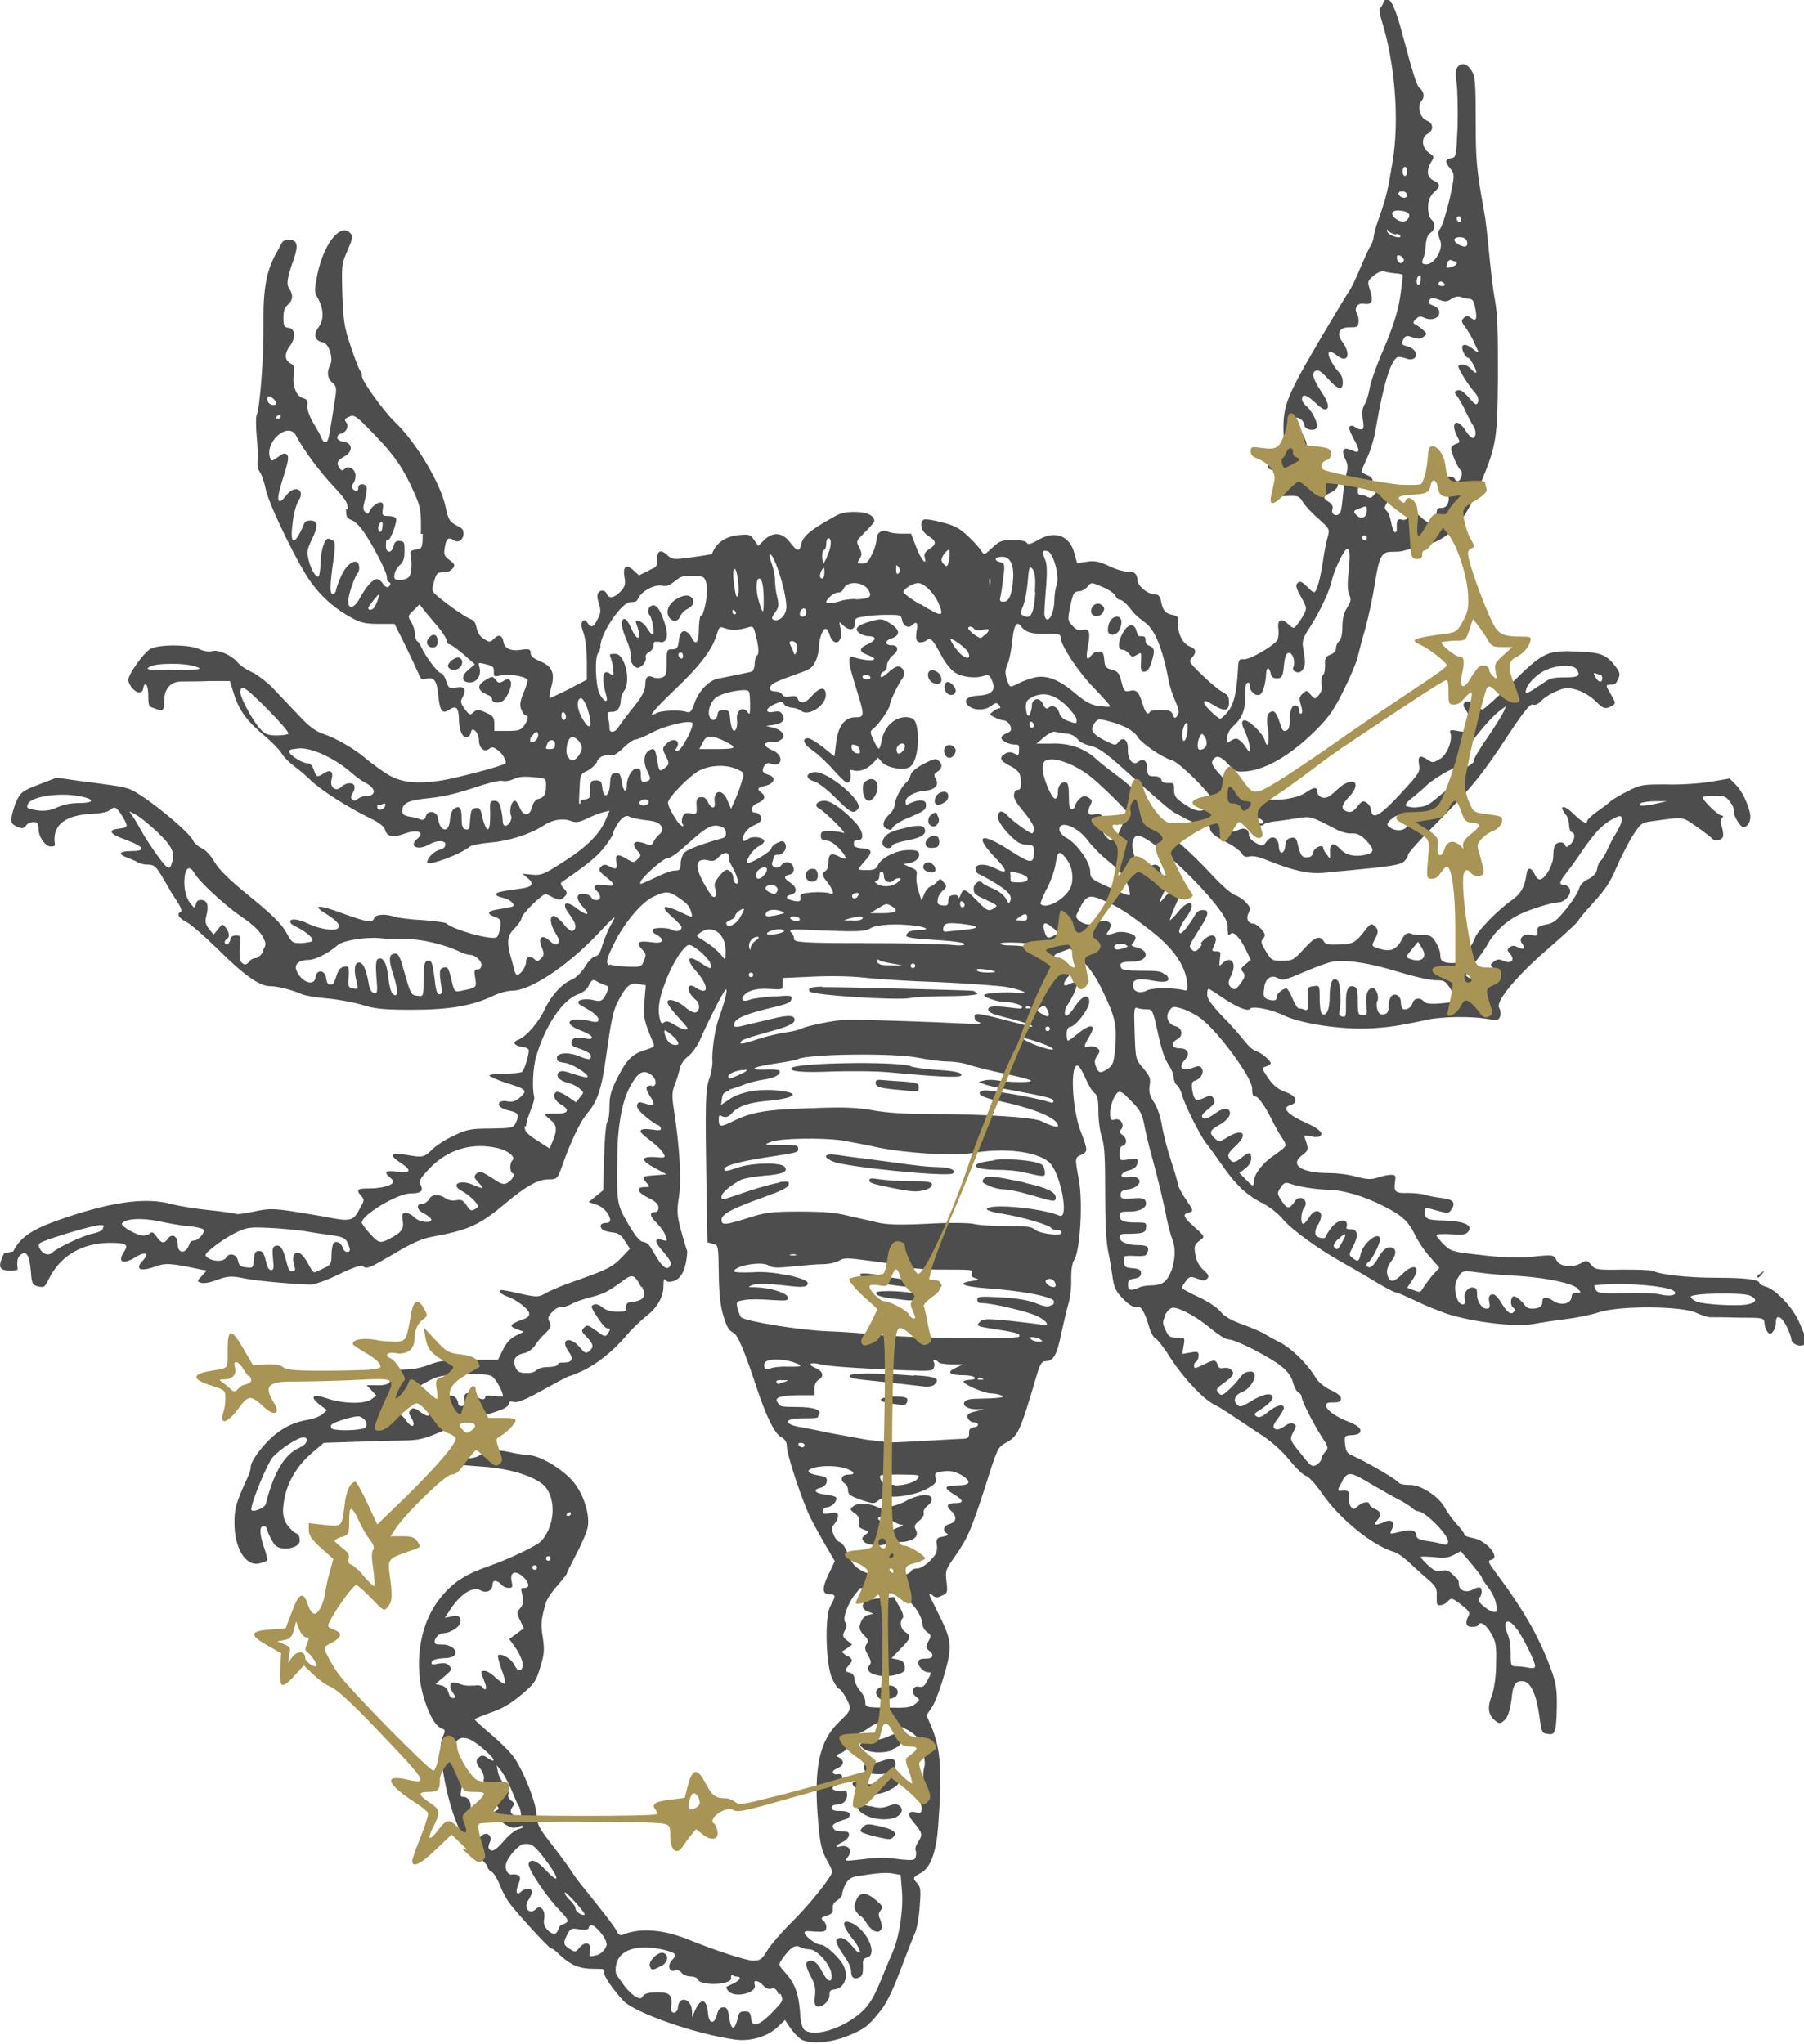 <?xml version="1.0" encoding="UTF-8"?><svg id="a" xmlns="http://www.w3.org/2000/svg" viewBox="0 0 397.8 450.8"><defs><style>.b{fill:#a89454;}.c{fill:#4d4d4d;}</style></defs><g><path class="c" d="m110.6,154.7c-.9.5-2.1.2-2.1-.5s-.7-.8-1.5-1.2c-1.8-.9-1.8-2,.2-3.1,1.3-.8,1.4-.8,2.1,0,.6.8.8.8,1.7.3.7-.5,1.2-.5,1.5-.1.7.7-.6,3.9-1.8,4.6Z"/><path class="c" d="m98.8,147.1c-.3-.9,1.8-2.5,2.6-2,.7.4.7,1.4,0,2.1-.8.8-2.2.7-2.6-.2Z"/><path class="c" d="m94.2,142.1c-.4-.9,1-2.5,1.8-2,.6.4.7,1.9.2,2.4-.6.6-1.7.3-2-.5Z"/><path class="c" d="m388.4,280.7c.8-.6.8-.6.2.2-.6.8-1.1,1.1-1.1.7s.4-.5.9-.9Z"/><path class="c" d="m198.8,182.8c3.4-.9,4.8-.9,5.1,0,.5,1.2-.8,2-4.1,2.6-1.6.3-3,.8-3.1,1.1-.3,1-2.1.5-2.1-.5,0-1.5,1.2-2.5,4.1-3.2Z"/><path class="c" d="m179.6,170.3c2.9-.3,11,6.5,9.6,8.1-1,1.2-1.6.9-5-2.5-1.8-1.8-3.9-3.4-4.7-3.6-1.9-.5-1.9-1.8,0-2Z"/><path class="c" d="m191.2,172.1c2.2-1.2,3.2,1.7,1.4,3.9-1,1.2-2.1.5-2.3-1.5-.1-1.4,0-1.9.9-2.4Z"/><path class="c" d="m205.9,190.8c.3.5.5,1,.3,1.3-.4.7-2.4.2-2.6-.7-.2-1.2,1.5-1.7,2.2-.6Z"/><path class="c" d="m205.2,150.2c-.9-.9-.7-2.4.3-2.4s2.1.9,2.1,2.1-1.5,1.2-2.4.3Z"/><path class="c" d="m179.6,191.6c.8.3,1,1.9.4,2.5-.7.7-2,.3-2.3-.6-.3-1.2.8-2.2,1.9-1.8Z"/><path class="c" d="m206.9,167.7c1,.8.9,1.8-.2,2.5-.8.5-.8.8-.4,1.5.9,1.4-.1,2.5-2.4,2.7-2.3.2-4.2,1.3-4.2,2.4s.3.6,1.3.2c2-.8,3.2-.6,3.2.5s-.4,1.4-4,2.9c-1.5.6-2.9,1.5-3.2,1.9-.6.9-.5.8-1.4.5-1.2-.4-1-1.8.5-3.2.7-.6,1.2-1.6,1.2-2.1,0-1.2,1.4-3.9,2.5-4.9.5-.4.9-1.2,1-1.7.1-.6,1.3-1.6,2.8-2.4,2.1-1.1,2.8-1.3,3.3-.8Z"/><path class="c" d="m204.1,186c0-1,1.4-2,2.4-1.6.7.2.8,1.7.3,2.3-.2.2-.8.3-1.5.3s-1.2-.3-1.2-1Z"/><path class="c" d="m200.8,169c2-1.5,2.2-9.9.3-10.6-3-1-6.1,1.4-6.7,5-.2,1-.4,1.7-.6,1.7-.2,0-.7-.8-1.2-1.9-.8-1.8-.8-1.9.1-2.6,1.1-.9,3.5-4.3,3.5-5.1s2-4.9,2.8-5.9c.7-.9.4-2.2-.7-2.6-.4-.2-1.5.4-2.4,1.3-1.2,1-1.7,1.3-1.7.8s.3-.9.7-1c.4-.2.7-.8.7-1.4s.6-1.6,1.3-2.2c1.4-1.1,1.2-2.2-.3-2.2s-1.6-1,0-1.5c2-.7,1.9-1.9-.3-3.3-1.7-1.1-2-1.1-4.2-.5-3,.8-3.9,1.7-2.6,2.6.5.4,1.4.7,2,.7,1.8,0,1.8.9,0,1.7-2.1.9-2.2,1.7-.3,2.4,3.3,1.2,1,1.7-2.8.6-.9-.3-1.1-.1-1.1.9s.7,3.3,1.5,5.9c1.9,6.1,1.9,6.4-.2,6.4s-3.7,1.6-4.2,5.4l-.4,3.2-2.5-2c-1.4-1.1-2.9-2-3.3-2-1.5,0-1,1.4,1,2.7,1,.7,3.1,2.6,4.5,4.2,2.8,3.1,3.4,3.5,3.8,2.2.2-.4.1-1.1,0-1.5-.2-.6,0-.7.7-.5,1.4.4,3.1-.3,4.4-1.7l1-1.1.9,1c1.1,1.3,5,1.9,6.2,1Zm-11.9-2.9c-.5,0-1-.6-1.1-1.1-.1-.7,0-.9.7-.7.5,0,1,.6,1.1,1.1.1.7,0,.9-.7.7Zm2.3-16.3c-.6,0-1-.2-1-.5s.3-.5.7-.5.9.2,1,.5c.2.3-.2.5-.7.5Zm6.9,16.4c-.2,0-.4-.4-.4-.9,0-1,1.3-1.8,1.8-1,.3.5-.6,1.9-1.3,1.9Z"/><path class="c" d="m206.6,179.6c.6,1,.6,1.6,0,2.3-.7.8-1.9.2-1.9-.8s.4-1.2.8-1.5c.6-.5.9-.5,1.2,0Z"/><path class="c" d="m210.3,164.7c.5.5.6.8.2,1.6-.7,1.3-2.1,1-2.3-.5-.2-1.3,1.1-2,2.1-1.1Z"/><path class="c" d="m191.9,356c.9,0,.8-.1-.3-.5-1.4-.5-1.7-1.2-1-2.2.2-.3,1.8-.7,3.4-.8l3.1-.3,1.2,2.1c.8,1.3,1,2.2.8,2.5-.8.8-.5,2.5.5,3.1,1.4.9,1.3,1.4-1,3.7l-2,2.1,1.4.3c1,.2,1.4.6,1.5,1.5.1,1.1-.1,1.3-1.7,1.8-3.5,1-7.6-.3-6.1-2,.5-.6.4-1-.3-2.3-.7-1.2-.8-1.7-.3-2.4.5-.7.3-1.1-.6-2-.8-.8-1.1-1.5-.9-2.2.5-1.6,1.2-2.3,2.4-2.3Z"/><path class="c" d="m195.2,371.8c1.1-.2,1.8,0,2.3.4.9.9.4,2.1-1,2.4-2,.4-2.3.4-2.9-.4-.9-1.1-.3-2,1.5-2.4Z"/><path class="c" d="m201.5,303.3c5.1.3,5.9.7,4.5,2.1-.3.3-1.3.5-2.1.4-1.5-.2-7.8-.9-13.6-1.5-2-.2-3.1-.5-2.9-.9.2-.6,5.6-.7,14.1,0Z"/><path class="c" d="m191.9,398.3c1.8.5,2.6.5,4,0,1.3-.5,1.9-.5,2.5,0,.9.7.4,1.9-.9,2.5-2.5,1-6.7.2-8.1-1.6-1-1.2,0-1.5,2.6-.8Z"/><path class="c" d="m188.6,333.8c.8.7,1.1,1.3.8,2-.2.8,0,1.1,1,1.5,1.3.5,1.3.5.4,1.2-.8.6-.8.8-.3,1.5.7.8,4,1.1,4.7.5.2-.2,1.6-.4,3.1-.4,3.1-.1,4.5-1.2,3.6-2.8-.4-.7-.2-1.1.8-1.9.7-.6,1.1-1.3,1-1.7-.2-.4.2-1.1.8-1.6,1.8-1.4,1-2.7-1.4-2.3-1,.2-2.4.7-3.1,1.1-1.7,1.1-5.6,2-6.5,1.5-1.7-.9-4.3-1-5.2-.3-1,.7-.9.8.2,1.7Zm5.6.7c.5-.2,1.4,0,2.3.7.8.6,1.9,1.1,2.4,1.1.5,0,.2.2-.6.5-.8.2-1.8.8-2.2,1.2-1,1.2-1.6.9-1.3-.5.2-.9,0-1.5-.6-2-.8-.6-.8-.7,0-1Z"/><path class="c" d="m197.4,308c1.9,0,2.7.2,2.7.7s-.2.8-.4,1c-.3.3-2.7,0-4.7-.5-1.7-.5-.3-1.2,2.4-1.2Z"/><path class="c" d="m193.7,402.7c3.2.7,4.2,1.4,3.4,2.3-.7.8-.8.8-4.2,0-3.4-.9-3.6-1-2.6-2.1.7-.7,1.2-.7,3.4-.2Z"/><path class="c" d="m194.3,341.7c1.2,0,2.6,0,3.1-.3,1.4-.4,2.6,1,1.9,2.1-.3.5-1.1,1-1.7,1.1-2.1.6-5.4-.9-5.4-2.3s.5-.7,2.1-.7Z"/><path class="c" d="m208.6,152.6c-.6-.8-.4-2.2.4-2.2s2,1.5,1.7,2.2c-.4.9-1.4.9-2.2,0Z"/><path class="c" d="m181.4,217.7c5.6,0,32.1.7,33,.8.6.1,1.1.5,1.1.7s-2.6.5-6.6.5c-3.6,0-7.2.2-8.1.4-2.7.6-21.4-.6-22.2-1.4-.7-.7.4-1.1,2.7-1.1Z"/><path class="c" d="m145.7,433.6h0c-1.8,1-2.1,1-2.4,0-.4-1.1,1.9-3.3,3-2.9,1.3.5,1,2.1-.5,2.9Z"/><path class="c" d="m196.8,386c-2.1.8-5.5.6-6.6-.5-.7-.6-.7-.7,0-1.2.4-.3,1.5-.5,2.4-.5.9,0,2.3-.4,3.2-.8,1.5-.7,1.6-.7,2.2,0,1,1.4.8,2-1.2,2.8Z"/><path class="c" d="m191.2,424.3c-.6-1-1.2-1.7-1.4-1.7s-.6-.5-1-1c-.5-.8-.5-1.3,0-2.5.8-1.9,2.2-1.9,4.4,0,1.5,1.3,1.6,1.5,1,2.2-.5.6-.6,1.1-.1,2,.3.7.4,1.6.3,2h0c-.5,1.3-2,.8-3.2-1Z"/><path class="c" d="m195,388.2c1.2-.4,1.8-.4,2.2,0,.7.7.1,2.5-.9,2.8-2,.5-5,.3-5.5-.4-.8-1-.2-1.8,1.3-1.8s2-.3,2.9-.6Z"/><path class="c" d="m188,429.3c.8,1,1.5,1.6,1.6,1.2.1-.3-.4-1.4-1.2-2.4-2.2-2.8-2.7-4-1.9-4.3.3-.1,1.2.2,1.9.6,3.3,2.1,5,6.8,2.8,7.3-.8.2-1,.6-.9,1.8,0,.9,0,1.8-.3,2.2-.2.3-.8.6-1.3.6s-1-.3-1-1.4-.8-2.5-1.8-3.9c-1-1.4-1.6-2.8-1.5-3.1.6-1,2.2-.5,3.5,1.3Z"/><path class="c" d="m190.4,393.2c1.5.5,2,.4,4-.5,1.9-.9,2.4-1,3-.5,1.1,1,1,1.4-1.1,2.5-2.4,1.3-4.9,1.3-7,0-2.2-1.3-1.5-2.3,1.1-1.5Z"/><path class="c" d="m206.1,176.7c0-1.1.9-2.1,2.1-2.1s1.2,1.8,0,2.4c-1.3.8-2.1.6-2.1-.4Z"/><path class="c" d="m240.6,134.8c0-1.3,1.4-2.2,2.4-1.3.6.5.6.8.2,1.6-.8,1.2-2.6,1-2.6-.3Z"/><path class="c" d="m151.6,134.3c-.7.3-1.4,1.1-1.6,1.6-.8,2.1-3.3.6-2.7-1.6.4-1.7,3.5-3.5,4.8-2.8,1.3.7,1,2-.5,2.8Z"/><path class="c" d="m145,141.6c-.7-.2-.9,0-.9.7s-.4,1.2-1,1.5c-.5.3-.9.8-.7,1.2.1.4-.1,1-.5,1.5-.4.4-1,.8-1.2.8-.9,0-1.9-1.5-1.6-2.4.1-.5-.2-2-.8-3.4-1.3-3-1.5-4.7-.7-5,.4-.1,1,.7,1.6,2.1,1.5,3.3,2.4,2.4,1.1-1.1-.5-1.3,1.4-.5,2.3.9.5.8,1,1.5,1.3,1.5.5,0,0-3.5-.7-4.3-.7-.8,0-2.2,1-2.1.9.2,1.7,1.6,2.6,4.7.7,2.4,0,3.9-1.6,3.3Z"/><path class="c" d="m244.3,138.9c0-1.6.9-2.9,2-2.9s1.3,1.4.5,3c-.7,1.3-2.5,1.3-2.5,0Z"/><path class="c" d="m252.3,148.2c-.7-.1-.8-.6-.7-2.3.1-2.1.1-2.1-.9-1.5-.9.6-1.2.5-1.7-.2-.4-.5-1-.9-1.5-.9-1.1,0-1-1.9.2-3.9,1.1-1.9,2.5-2,2.9-.2.2.6.4,1.1.6,1.1,1.1,0,1.4,0,1.4.9s.5,1.1,1,1.3c1.1.4,1.1,1.4,0,4.4-.4.9-.8,1.3-1.4,1.2Z"/><path class="c" d="m.9,276.4c-1.4,2.9-1.2,3.8,1.2,3.8s1.7-.1,1.7-1.4.3-1.7.8-2.1c1.2-1,1.9.2,2.2,3.6.2,2.8.3,3.1,1.6,3.4,1.3.3,1.5.2,2.4-1.7,2.5-5,7.2-7.8,13.2-7.9,3.8,0,4.4.3,3.4,1.9-1.6,2.4-.3,3,2.6,1.2,2.1-1.3,3-.8,1.5.8-1.8,1.9-.6,2.5,2.5,1.4,2.5-.9,3.4-.9,10.4.6l1.2.2-1.1,1.2c-1.1,1.1-1.1,1.2-.2,1.5.5.2,1.9,0,3.2-.5,2.7-1,3.4-1.1,6.7-.4,2.4.5,11.5,1.3,14.4,1.3.8,0,3.6-1,6.2-2.3,2.9-1.4,4.9-2.1,5.2-1.8.8.8,1.4.5,6.9-2.7,3.8-2.3,6.1-3.3,8.2-3.7,8.2-1.5,10.6-2.6,16.1-7.2,4.6-3.9,7.4-5.5,9.7-5.5s2-.1,3.8-5c1.7-4.5,3.5-8.1,4.9-9.7,2.1-2.4,3.1-5.4,4-12.1,1.2-8.5,1.6-10.4,2.7-12.5,1.8-3.4,2.6-4.1,4.4-3.8l1.7.3-.3,3.5c-.3,3.5-.1,4.4,2,9.3.3.7,0,.9-1.6,1.4-2.9.8-4.3,2.1-6.3,6.1-1.4,2.7-1.8,4.1-1.8,6.2s-.2,3.1-.5,3.6c-.3.5-.6,4.1-.7,8l-.2,7.1-1.6,1.3-1.6,1.3,1.8.6c2.2.7,4,4,2.2,4s-1.5,1-.9,1.5c.2.2,1.2.5,2.1.6,1.3.1,2,.6,2.8,1.9l1.1,1.7-1.7,1.8c-2.1,2.2-3.3,2.8-9.5,5-2.7.9-5.9,2.2-7,2.8-1.9,1.1-2.1,1.1-5.1.5-1.7-.4-3.6-.8-4.3-.9-1.7-.4-1.3.7.5,1.3,2.1.7,4.9,2.9,4.9,3.8s-.9,1.1-2,1.5c-2.3.9-2.5,1.3-.6,2l1.4.5-1.8.9c-1.2.6-2.1,1.6-2.8,3.1l-1.1,2.2h-6.2c-5.1,0-6.7.2-9,1.1-2.1.8-3.9,1.1-7.2,1.1s-5.5.5-2.9,1.4c2.6.9,1.6,2.2-1.7,2h-2c0-.1,1.1,1.1,1.1,1.1l1.1,1.2-1.1.8c-1.5,1.1-6.3,1-9.8-.2-3.2-1.1-3.9-.4-1.6,1.4l1.6,1.2-1,.9c-.6.5-2,1-3.1,1.2-3,.5-5.2,1.5-7.6,3.5-2.3,1.9-5.1,5.6-5.1,6.8s-.8,2.6-1.8,4.9c-1.5,3.5-1.8,4.7-1.8,7.6,0,5.6,2.5,9.6,5.5,8.9.8-.2,1.6-.5,1.7-.7.1-.2-.2-1.6-.8-3.2-.9-2.8-.9-4.3,0-4.3s.7.7,1.1,1.6c.4.9,1,2,1.4,2.5,1.3,1.5,5.5.8,5.5-.9s-.7-1.4-1.5-2.1c-2-1.9-2.5-3.3-2-6.5.6-4.1,2.8-7.8,6-10.6l2.8-2.4,6.4-.2c3.5-.1,8.4-.3,10.8-.3,4.6-.1,4.9-.2,14.1-4.4.7-.3,1.5-.6,1.8-.6.6,0,4.3-1.1,6.3-1.9.7-.3,1.4-.8,1.4-1.2s.3-.7,1.1-.4c.8.2,2.6-.5,6.5-2.7,2.9-1.6,5.5-3,5.7-3s1.5-.5,2.8-1.1c3.1-1.4,6.8-4.3,9.6-7.6,1.2-1.5,3.4-3.6,4.7-4.6,2.4-1.9,3.7-4.2,3.7-6.7s.4-.8,1.1-.8c2,0,3.2-1.3,3.8-4,.3-1.4.4-2.7.3-2.9-.1-.2-.7-2.1-1.3-4.3-.9-3.5-1-4.3-.5-7.5.6-3.7.2-10.8-1.1-19.3-.5-3.1-.4-3.9.2-5.5.4-1,.9-2.6,1.1-3.5.2-1,.9-2,1.8-2.7.8-.6,1.9-2.1,2.5-3.3,1.9-4.4,5.5-11.5,5.9-11.5s-.3,2.8-1.7,6.7c-.8,2.3-1.5,7.3-1.3,9.3,0,.7-.2,2.4-.7,3.7-.9,2.6-.9,5.4-.6,25.2l.2,10.9,1.2.3c1.2.3,1.2.3,1.3,6.6,0,3.9.4,7.3.9,8.9.9,3,1.2,3.5,2.4,4.2.9.5,2.3,3.7,5.2,12.5,2.1,6.2,3.8,9.6,5.2,10.4.9.5,1.3,1.1,1.3,2.1,0,1.8,3.5,12.4,5.3,15.9.7,1.4,2.2,4.1,3.3,6l2,3.4-1.4,2.9c-1.5,3.1-1.4,4.4.2,4.4s1.3.6.2,2.6c-1.3,2.4-1,13,.4,16,.6,1.2,1.2,2.2,1.4,2.2.6,0,2.5,3.2,2.5,4.2s-1.1,1.9-2.4,3.2c-4.4,4.2-5.6,10.3-4.6,21.8.4,5,.8,6.5,1.8,8.4.7,1.2,1.3,2.5,1.3,2.8,0,1-5,7.3-9.2,11.4-2.2,2.2-4.5,4.9-5.2,6.1-1.1,1.8-1.5,2.1-3,2.1s-8-2.1-14.2-4.6c-5.6-2.3-10.8-2.7-14.6-1.1-.5.2-1,0-1.3-.8-.5-1-3.1-4.4-7.5-9.8-1-1.2-2.2-2.9-2.7-3.7-.5-.8-2.4-3.4-4.2-5.7-2.8-3.6-3.2-4.4-3.3-6.5-.1-2.7-2.7-9.2-4.8-12.4-.8-1.2-3.1-3.5-5.1-5.2-2-1.7-3.7-3.2-3.7-3.4s1.6-.8,3.5-1.5c2.4-.8,4.5-2,6.7-3.9,2.9-2.4,3.3-3,4.2-6,.9-2.9,1-3.8.6-6.6-.5-3-.4-4.1.7-7.8.2-.7,1.3-2.4,2.6-3.8,1.2-1.4,2.1-2.6,2-2.6s.8-1.8,2-4.1c1.2-2.3,2.4-5,2.6-6.1.5-2.8-.9-7.2-3.1-9.9-2.3-2.8-7.2-5.8-9.9-6-1.1,0-3.2-.4-4.5-.7-2.7-.6-4.9-.3-6.4.8-.5.4-2,.7-3.3.7s-2.4.2-2.4.7,1.4.7,5.6,1c5.5.3,10.7,1.6,13.6,3.6,3.4,2.2,3.6,9,.2,12.8-.9,1.1-7.3,4.1-11.9,5.7-5.4,1.9-8.1,3.8-11,7.7-4.1,5.6-5.3,14.3-2.9,21.7,1.2,3.7,2.5,5.9,4,6.4.6.2.6.5,0,1.8-.4.9-.5,2.5-.4,3.9,1.2,10.8,4.4,19.4,8.4,22.6,1,.8,1.9,1.8,1.9,2.1s.4.9.9,1.1c.5.3,1.3,1.6,1.8,2.9.5,1.3,1.5,3.2,2.2,4.1,1.8,2.4,8.7,9.9,9.1,9.9s1.2.7,2.1,1.6c2.3,2.1,4.2,2.9,7.2,2.9s2.4.1,2.4.9,1.9,3.6,4.3,6.2c2.5,2.6,15.8,7.3,24.5,8.5,3.3.5,7.1-.6,9.3-2.6l1.8-1.7,1.2,1.8c.7,1,1.8,2.1,2.4,2.5,2.1,1.1,6.4.7,10-.7,3.9-1.6,4.6-2.1,7.2-5.3,1.5-1.8,2.8-4.4,4.6-9.2,1.4-3.7,2.9-7.5,3.3-8.4.4-.9.9-3.6,1-5.8.3-3.6.2-4.3-.6-5.1-1-1.1-.9-1.3.8-2.2,2.2-1.1,3.5-4.7,3.9-10.8.9-12,.5-16.7-1.6-21.7l-1-2.3,1.2-1.8c.7-1,1.9-4.3,2.8-7.4,1.8-6.6,1.7-7.1-2.2-14.9-1.4-2.7-1.5-3.2-.4-2.3.6.5,1,.5,2,0,1.2-.5,1.3-.7,1-3.1-.3-2.4-.2-2.6,1.9-5.6,2.8-4,3.6-5.9,6.8-15.8,2.4-7.7,2.7-8.3,4.2-9.1,2.9-1.5,3.3-2.5,6.8-14.3.9-3.2,1.3-3.8,2.2-3.8,1.7,0,2.5-1.5,3.4-6,.5-2.3,1.2-5.3,1.6-6.7.4-1.4.7-3.8.6-5.5,0-2,.2-3.4.7-4.2,1.3-2,1.9-12.9,1-17.6-.9-4.8-.9-4.9.5-5.5,1.5-.7,1.5-1,0-4.9-2.1-5.2-2.5-15.9-.6-14.7.3.2,1,1.4,1.6,2.8.6,1.4,1.5,2.9,2,3.2.6.5.8,1.5.8,4,0,1.8.3,4.4.8,5.8.6,1.9.7,4.9.7,12.2,0,6.4.2,10.8.7,13.1.4,1.9.8,4.5,1,5.9.3,1.9.7,2.8,2.3,4.4,1.4,1.4,2.3,1.9,2.9,1.7,1-.3,1.8,1,2.9,4.8.3,1,.9,2,1.3,2.2.4.1,2,2.2,3.5,4.6,2.9,4.4,7.1,8.8,9.5,10,1.3.6,2.4,1.4,10.4,6.7,2.3,1.5,4.6,3.6,6.2,5.6,1.4,1.7,3,3.3,3.6,3.4.6.2,2.1,1.8,3.4,3.7,3.8,5.6,11.2,11.7,16.1,13.1.7.2,1.9,1.1,2.8,1.9.9.8,2.7,2.5,4.1,3.7,2.3,2,2.5,2.3,2.4,4.2,0,1.8,0,2,.9,1.9.5,0,1.3-.5,1.6-.9.8-.8,1-.7,3.4,1.2,1.2,1,1.5,1.4,1.1,2.1-.8,1.5-.5,2.4.7,2.4s1.3-.2,1.5-.5c.5-.8,1.7,0,2.9,2.1,1,1.8,1.1,2.5,1,6.8,0,2.6-.5,5.6-.9,6.6-1,2.5-.9,4.1.3,5.3,1.2,1.2,1.6,1.2,2.7,0,.6-.7,1-2.2,1.3-4.3.3-3.4.9-4.2,2.7-4,1.5.2,2.8,3,3.4,7.4.5,3.8.6,4.1,1.9,4.2,1.1.2,1.4,0,1.7-1.4.2-.9.3-3.5.3-5.7,0-3.4-.4-4.9-1.8-8.5-2.4-6.2-5.7-11.9-10.8-18.8-2.5-3.3-2.8-3.8-1.9-4,2.2-.4-1-4.3-4-4.8-1.1-.2-1.9-.5-1.9-.8s-.8-1.3-1.7-2.3c-.9-1-2.1-2.6-2.6-3.6-1.3-2.4-5.2-5-7.6-5s-2.4-.4-3-.9c-1.5-1.2-7-4.3-9.4-5.4-1.6-.7-1.8-1-2-2.7-.2-1.9-.1-1.9,1.6-2,1.3-.1,1.8-.4,1.8-1s-.9-1.3-3-2.1c-4.3-1.7-6.2-4.3-3.1-4.1,1.2,0,1.6-.1,1.8-.7.1-.6-.5-1.2-2.2-2-1.5-.7-2.8-1.8-3.4-2.8-1.8-3-5.2-6.3-7.6-7.6-1.3-.7-2.9-1.5-3.6-2-.7-.4-2.9-1.4-4.9-2.1-2.5-.9-4.1-1.8-4.9-2.9-.7-.8-2.9-2.3-4.9-3.2-2-.9-3.6-1.8-3.6-2,0-.2.4-.8.9-1.5.8-1,1-1.1,2.5-.5,1.3.5,1.7.5,2.2,0,.5-.5.3-.9-.8-1.9-.9-.8-1.6-2-1.8-3.3-.3-1.8-.3-2.2.8-3.1,1.4-1.1,1.6-.7-1.9-3.9-1.6-1.5-1.7-2.1-.3-2.4,1-.3,1-.4-.7-2.9-1-1.4-1.8-3-1.8-3.4s-.7-2.8-1.5-5.2c-.8-2.4-1.7-5.9-2-7.8-.3-1.9-1.1-4.1-1.8-5.1-.9-1.4-1.1-2.2-.9-3.6.3-1.6,0-2.1-1.4-3.8-1.7-2-1.7-2-1.9-7.8-.2-5.2-.1-5.8.6-5.5.4.2,1.3.3,2.1.3,1.2,0,1.3.1,2.4,5.1.7,3.3,1.5,5.9,2.3,7,.7,1,1.2,2.3,1.2,2.9s.3,1.4.7,1.7c.4.3.8,1.1,1,1.7.5,2.2,4.1,9.5,5.6,11.3.8,1,2.2,3,3.2,4.4,3,4.4,5.4,6.7,8.6,8.4,1.9.9,3.8,2.4,4.9,3.7,2,2.4,7.7,6.5,12.8,9.4,1.8,1,5.1,2.9,7.4,4.3,2.3,1.4,4.4,2.5,4.7,2.5s1.7.6,3.2,1.3c1.5.7,3.2,1.5,3.7,1.7.5.2,1.9.8,3,1.2,5.1,2.1,16.1,3.6,20.5,2.8,1.6-.3,4.9-.8,7.3-1.1,2.5-.3,5.7-1,7.2-1.5,4.6-1.5,18.6-1.4,21.6.2.9.4,2.1.8,2.7.9.6,0,3.6,0,6.6.1,5.4,0,5.5,0,5.6,1.3,0,.7.4,1.5.7,1.9.4.5.7.5,1.2-.2.4-.5.6-1.4.6-2,0-1.9,1.3-1.3,2.4,1,.6,1.2,1,2.4,1,2.7,0,.9,1.4,1.7,2.5,1.4,1.2-.4,1.1-.9-.9-5.4-1.4-3.1-5.2-7.1-7.4-7.6-.7-.2-1.2-.5-1.2-.7,0-.8-3-1.2-9.4-1.2-6.5,0-12.6-.7-14-1.5-.4-.2-3.4-.3-6.7-.3-5.9.1-6.1,0-7-1-.9-1.1-1-1.1-2.3-.4-2,1.1-4.8.7-5.4-.7-.4-.9-.8-1.1-2.2-1-1,0-3.1.3-4.7.4-1.6.1-5.9,0-9.6-.5-6.4-.7-6.7-.8-8.3-2.3-.9-.9-1.7-1.9-1.7-2.1s1.3-.3,3.2-.2c2.5.2,3.3.1,3.8-.5,1.2-1.4-.6-2.3-4.7-2.5-4.2-.1-4.8-.3-4.8-1.8s-.2-1.1,4.3,0c.8.2,1.2,0,1.7-.9.8-1.4.1-2-2.3-2.3-1-.1-2.7-.4-3.7-.7-1-.3-2.7-.4-3.8-.4-2.7.1-3.1-.3-2.8-2.3.2-1.5.2-1.7-.8-1.7s-2,.3-3,.6c-1.5.5-2.4.4-4.8-.2-1.6-.5-4.4-.8-6.1-.8-5.9,0-8.6-1.8-5.8-3.9,1.5-1.1,1.5-1.4.6-3.9-.2-.5,0-.6,1.3-.3.8.2,1.8.2,2,0,1-.6-.1-1.7-3.1-3-4-1.8-5.4-3.3-3.3-3.9,1.8-.5,1.2-2.1-1-2.8-2-.7-3.1-1.7-4.6-4.1-.8-1.3-.8-1.3.2-1.6.5-.2,1-.5,1-.7,0-.6-2.1-2.4-3.3-2.7-.6-.2-1.6-1.1-2.3-2-.7-.9-2.8-3.4-4.8-5.4-2.5-2.6-3.6-4.1-3.6-5s.1-1.3.3-1.3,1.3.7,2.6,1.6c3.3,2.3,6.1,3.5,6.5,2.8.4-.7,4.6,0,7.6,1.5,3.9,1.8,12.5,3.1,18.9,2.8,3.8-.2,6.2-.5,12.6-1.9,3.2-.7,9.6-.8,13.2-.2,2.4.4,2.6.3,2.9-.6.2-.6,0-1.4-.2-1.8-1-1.2,3.5-6.8,10.8-13.1,3.6-3.1,6.6-5.9,6.6-6.1s1.5-2,3.4-4.1c2.6-2.8,3.8-4.7,5-7.6.9-2.1,2.5-5.2,3.5-6.9,1.9-2.9,2-3.1,4.5-3.4,7.1-1,6.5-1,9.7,1.2,1.6,1.1,3.1,2.3,3.3,2.5.5.8,2.2.6,2.5-.2.2-.4,0-1.4-.2-2.2-.4-1-.3-1.6,0-2,.4-.4.4-.5,0-.5-.8,0-4.6-3.7-4.2-4.1.2-.2,1.4-.3,2.7-.3,2.1,0,2.5.2,3.4,1.5.6.8.9,1.7.8,1.9-.4.6,1.3,3.5,2,3.5,1.1,0,1.8-1.5,1.5-3-.5-2.3-1.8-5-3.2-6.4l-1.3-1.3-4.2.7c-2.3.4-6.7.7-9.7.6-5.1,0-5.7,0-8.4,1.4-1.6.8-3.3,1.8-3.7,2.1-.4.4-1.8,1.5-3.1,2.4-1.3.9-2.3,1.9-2.3,2.1,0,.9-1.2.3-2.8-1.3-2.3-2.3-3.7-2.3-1.9,0,.4.5.7,1.6.7,2.3,0,.8.3,1.5.7,1.6.8.3.5,1.9-.6,2.8-.6.5-.8.5-1,0-.3-.9-1.9-.8-2.3.2-.2.4-.3,1.5-.3,2.3,0,1.7-1.6,4.6-2.7,5-.5.2-1-.2-1.4-1.1-.8-1.6-1.6-1.6-1.8,0-.4,2.8-1.2,4.3-3.2,5.7-2.8,1.9-7.6,6.8-8.1,8.2-.5,1.7-3.2,5.3-4.2,5.6-.5.2-1.5.1-2.2,0-1-.3-1.3-.6-1.3-1.6s-.5-2-1-2.9c-.8-1.3-1.3-1.6-2.6-1.6-.9,0-2.2,0-2.8-.3-1-.3-1.4,0-2.2,1.5-1.1,2.1-2.5,2.6-4.9,1.8-1.7-.5-1.7-.6-1-1.9.9-1.7.9-2.3,0-3.1-.7-.6-.9-.5-1.8.6-2.4,3.1-2.8,3.4-5.9,3.5-2.5.1-3.1,0-3.5-.7-.8-1.4-2-1-4.4,1.7-2.2,2.4-2.5,2.6-4.7,2.6-2.1,0-2.4-.1-3.3-1.5-1.5-2.4-1.6-2.7-.9-3.5.5-.6.4-1-.5-2-.6-.7-1.4-1.2-1.7-1.2-1.2,0-1.7-1.1-1.1-2.3.5-1,.4-1.4-.6-2.4-.6-.7-1.7-1.4-2.4-1.6-.7-.2-3.1-2.3-5.2-4.6-4.6-4.9-7.9-7.8-11.4-10.2-2.2-1.5-2.5-1.9-2.6-3.5-.1-2.2-2.4-4.8-7-8.2-1.5-1.1-3.5-2.7-4.5-3.6-2.5-2.3-6-3.5-9.9-3.3h-3.2c0,.1,1.7-1.4,1.7-1.4,1-.8,2.1-1.4,2.5-1.2.4.1,1.5.3,2.4.4,1,0,2,.6,2.5,1.2.4.6,1.8,1.3,2.9,1.5,1.7.4,3.3,1.5,7.5,5.3,7.8,7,9.9,8.8,11.1,9.5.6.3,1.9,1,2.8,1.5,1,.5,2.5,1,3.3,1s1.6.2,1.6.8c0,1,1,1.8,4.1,3.4,1.3.7,2.6,1.7,2.9,2.2.4.7.8.9,1.7.7.7-.2,2.2.1,3.6.7,5.9,2.4,9.5,3.2,12.7,2.9,1.7-.2,4.1-.4,5.3-.5,9.4-.9,11.6-1.2,12.5-2,.5-.5.9-1.1.9-1.5s2.9-3.6,6.5-7.2c7.7-7.8,9.8-10.4,15.7-19.4,3.4-5.1,4.7-6.7,5.3-6.5.5.2,1.2-.1,1.8-.8.6-.6,2-1.6,3.3-2.1,2-.9,2.5-.9,4.5-.4,1.3.4,3.1,1.4,4.2,2.5,1.7,1.7,2.1,1.8,3.2,1.3,1.4-.7,1.4-.7.2-2.8-1.2-2-1.2-2.1,0-2.1s1.2-.5,1.6-1.2c.5-1,.4-1.5-.4-2.6-2.1-2.8-3.3-3.3-8.2-3.5-7.1-.3-7.8,0-14.8,6.9-3.3,3.3-6.3,5.9-6.5,5.9s-1.1-.5-1.9-1.1c-1.1-.8-1.6-.9-2-.5-.4.4-.4.9.3,1.8.9,1.4,1,3.1.4,4.2-.3.5-1,.6-2.3.3-1.5-.3-1.8-.2-1.6.4.6,1.5-.7,4.9-2.3,5.8-1.4.8-1.6.9-2.6.2-1.8-1.2-2.3-.9-2,1,.3,1.7,0,2-4.2,6.6-4.6,4.9-6.1,5.7-6.4,3.4,0-.6-.5-1.3-1-1.6-.7-.5-1.1-.3-2,.9-.9,1.1-1.4,1.3-2.2,1.1-1.5-.5-1.4-1.4.4-3.3,3.1-3.3.6-4.7-2.7-1.5-1.6,1.5-2.3,1.9-3.2,1.7-.7-.2-1.1-.7-1.1-1.2,0-1.2-.7-1.2-2.6.1-2.2,1.5-7.3,2.1-11.4,1.1-3-.7-3.5-1-6.4-3.9-2.1-2.2-3-3.4-2.8-4,.6-1.6,1.8-1.4,3.5.5,1.7,1.8,1.9,1.8,4.2,1.6,4.5-.5,10.1-3.9,15.5-9.4,2.6-2.6,3.9-4.6,5.8-8.5,1.4-2.8,2.7-5.9,3-7,.3-1.1,1-4.1,1.8-6.7.7-2.6,1.6-6.8,2-9.4,1-6.4,1.5-7.4,3.8-7.4s2.4-.2,3.2-.4c.8-.2,2.7-.7,4.2-1.1,5.3-1.2,8.7-5.1,12.4-14.1,3.3-8,3.5-9.7,3.6-22.9,0-9.6,0-13.4-.7-17.3-.5-2.7-1-7.5-1.3-10.6-.3-3.1-.7-6.9-1-8.4-1.7-9.4-1.9-11.3-1.9-20.3,0-8.3-.1-9.7-.9-11-1-1.6-2.2-1.9-3.1-.8-.4.5-.5,1.5-.2,3.6.2,1.6.3,5.9.2,9.6-.3,6.5-.3,6.7-1.4,6.9-1.4.2-1.4.9-.2,2.3.8.9.9,1.4.5,3.5-.6,3.6-2.1,8.9-2.7,9.7-.6.7-.6,1.2,0,2.7.7,1.9-1.3,5.2-3.1,5.2s-.3-1.4-.2-3.1c.1-2.3.4-3.3,1.1-3.8,1.1-.8,1.2-2.2.2-3-.4-.4-.7-1.5-.7-2.7s.3-2.3,1.2-3.2c1.6-1.4,1.6-1.9,0-2.7-1.5-.7-1.6-2.3-.5-4.1.7-1.1.7-1.2-.5-2-1.6-1-1.8-3.4-.3-4.2,1.4-.7,1.3-2.4-.2-2.9-1.5-.6-2.2-3.3-1.1-4.4.7-.8.5-2-.5-2.8-.6-.5-1.4-3-3.9-12.4-1.7-6.5-3.2-8.7-4.1-6.3-.2.5-.5,1-.7,1.1-.2.2-.1,1.3.3,2.5,3,9.5,4,22.1,2.5,31.2-1.1,6.7-1.4,8-3.2,13.1-.6,1.6-1,3.3-1,3.7s-.3,1.2-.6,1.8c-.4.5-1.4,2.8-2.3,4.9-.9,2.2-2,4.5-2.5,5.2-.5.7-2.2,3.6-3.9,6.4-9.4,15.8-10.5,18.1-10.6,23.4,0,2,.1,4.2.3,4.8.3.9.2,1.2-1,1.7-3.7,1.6-3.7,3.4.1,3.4s3.2,1.1.6,3c-2.9,2.1-2.7,2.7.7,2.5,2.5-.1,2.8,0,3.5,1.2.4.7,1.9,2.4,3.4,3.7,2.6,2.3,2.6,2.4,2.2,4-.3.9-.8,3.4-1.1,5.6-.6,3.9-1.4,6.7-1.9,6.7s-.9-.6-1.7-1.3c-1.1-1.1-1.5-1.2-2-.7-.5.5-.3,1.1.8,3.1,1.3,2.3,1.3,2.5.6,3.8-.4.8-1.1,1.8-1.5,2.3-.7.9-.8.9-2-.2-1.5-1.4-2.4-.9-2.1,1.1.1.9,0,1.9-.2,2.4-.7,1.3-6.1,4.4-7.4,4.3-1-.1-1.2,0-1.3,1.9-.3,5.4-.9,8-2.2,9.6-.7.9-1.5,1.6-1.7,1.6-.6,0-3.6-2.9-3.6-3.5s.3-.6,2.1.5c2.4,1.5,3.4,1.3,3.4-.5s-.4-1.7-1.6-2.5c-.9-.5-2.9-2.2-4.5-3.8-2.7-2.6-2.8-2.8-2.1-3.6,1.1-1.2,1-2-.4-2.5-1.6-.6-2.8-3-2.6-5.1.1-1.4,0-1.6-1.3-1.9-1.5-.3-2.1-.9-2.5-3.1-.2-1-.6-1.4-1.3-1.4-1.6,0-3.9-1.9-3.9-3.2s-.8-2-2.2-1.8c-.5,0-2.3-.4-3.9-1.2-2.4-1.1-3.4-1.3-5.1-1l-2.1.3-.6-2.2c-1-3.8-4.2-5.1-7.8-3-1.8,1-2.4,1.2-2.7.7-.2-.4-1.4-.6-3.1-.6-2.4,0-2.9.2-4.5,1.7-1.7,1.6-1.8,1.7-2.4.7-.3-.5-1.6-2-2.9-3.2-1.9-1.8-3-2.4-5.8-3.1-1.9-.5-3.7-.8-4-.6-1.1.7-.5,2.7,1,3.6,1.8,1.1,1.9,1.8.2,2.9-.9.6-1.2,1.1-1,1.8.6,2.2-.9.4-1.9-2.3l-1.1-2.9h-2.2c-1.2,0-2.4-.2-2.8-.4-1.1-.7-2.6.1-2.6,1.5,0,.7-.4,2.3-1,3.4-.8,1.7-1.2,2.1-2.2,2.1s-1.2,0-.6-1c.6-.9.6-1.2,0-2.5-.8-1.5-.7-1.5,1.3-3.5,1.1-1.1,2-2.1,2-2.4,0-1.2-1.7-2-4.3-2s-3.3.3-5.5,1.6c-4.3,2.4-5.9,3.8-6.3,5.4-.4,1.9-.9,1.8-2.5-.3-1.7-2.2-3.7-2.4-5.7-.5l-1.3,1.3-.9-1.3c-.8-1.2-1.1-1.3-3.3-1.1-2.5.2-4.6,1.4-5.5,3.1-.3.5-.5,1-.5,1.1,0,0-2,.4-4.4.7-4.2.6-4.4.5-5.5-.5-1.4-1.3-2.2-1-2.2,1s-.4,1.6-2,2.5l-2,1-1.2-1.1c-1.6-1.5-2.4-.9-2,1.5.3,1.6.1,2.1-.9,3.2-1.4,1.4-2.5,1.6-3,.5-.4-1-1.6-1-2,0-.2.4,0,1.4.3,2.3.4,1.2.4,1.9-.3,3.2-.9,1.9-1.5,2.1-2.3.8-.4-.6-.6-.7-1-.3-.4.4-.4,1.1.2,2.7.4,1.2.7,4,.7,6.2v4s-4,2.1-4,2.1c-2.2,1.1-4.1,2-4.2,1.9-.1-.1,0-1.2.4-2.5.8-3,.1-4.5-2.6-5.6-1.4-.6-2-1.1-2-1.8s-.2-1-2-.7c-2.4.4-3.8-.3-4-1.8-.2-1.4-1.1-1.7-2.1-.6-.8.8-1,.8-2.2,0-.9-.5-1.4-1.4-1.6-2.4-.2-1.1-.6-1.7-1.2-1.9-1-.3-4.5-2.7-7.3-5-1.4-1.2-1.5-1.3-.9-3.3.5-1.8.7-2.1,2-2.1s1.7-.4,2.1-.8c.6-.7.5-1-.7-1.9-1.2-.9-1.3-1.3-1-2.9.3-1.9.8-2.2,2.1-1.4.9.6,2-.2,2-1.5s-.7-1.3-1.7-1.9c-1.4-.8-1.7-1.4-2.2-3.8-1-5.1-6.4-14.3-11.2-18.9-2.6-2.5-7.3-9.1-7.3-10.1s-.2-.9-.5-1.4c-.3-.5-1.2-2.9-2-5.3-1.3-3.9-1.6-5.3-1.8-11.2-.2-6.6-.2-6.8,1.1-9.8,1.1-2.5,1.3-3.2.7-3.8-2.1-2.5-5.9,2.1-7.3,9-.7,3.4-.7,4,0,5.1,1.4,2.5,1.5,4.8.3,6.5-1.3,1.7-.9,3.1.9,3.4,1.3.2,2.4,3.6,1.6,5-.8,1.5-.6,3,.5,3.9.9.8,1,1.1.5,4.1-.3,1.8-.6,4-.8,5-.5,3.2-.7,4-1.2,4s-.7-.4-.9-.9c-.2-.5-1-2-1.8-3.3-.9-1.5-1.4-3-1.3-3.8.1-1.1,0-1.4-1-1.7-1.5-.4-2.4-2.8-2-5.3.2-1.5.1-1.9-.8-2.4-1.3-.7-1.3-2.2,0-3.9,1.3-1.8,1.1-3.7-.4-3.9-1-.1-1.1-.5-1.1-2.2s.3-2.3,1-2.9c1.1-1,1.2-2.2.3-3.5-.7-1-.5-2.4,1-6.6,1-2.9.8-4.2-1-4.2s-1.5.6-2.7,2.6c-2.4,4.2-3.1,8.2-3,16.1.1,6.7-.8,18.6-1.5,19.9-.2.4-.2,2.5,0,4.7.2,2.2.3,4.6.2,5.4-.1.8,0,1.9.5,2.5.4.6,1,2.3,1.3,3.8.7,3.5,7.3,17,10.1,20.7,2.5,3.4,5.4,5.8,8.9,7.7,2,1.1,3.2,1.3,5.9,1.3h3.5s2.4,4.8,2.4,4.8c1.3,2.7,2.6,5.5,2.9,6.2.4,1.1.7,1.4,1.6,1.1,1.8-.4,2.4.3,2.7,3.4.4,3.8.9,4.5,2.5,3.4,1.5-1,2-.4,2.1,2,0,2.4.7,4,1.5,4.1.5,0,.9-.3,1.1-.9.2-.9.4-1,1-.5.4.3.8,1.3.8,2,0,1.8,1.2,2.8,2.2,2,.6-.5,1-.5,1.9.2,1.1.7,2.2,2.7,1.7,3-.8.6-11.4,3.4-14.5,3.8-5.9.8-9.1.3-12.5-2.1-1.6-1.1-3.4-2.5-4.1-3.1-2.1-1.8-6.2-4.2-8.9-5.1-1.8-.6-3.3-1.7-5.5-4.1-1.7-1.8-4.2-4.4-5.6-5.9-1.4-1.5-3.6-3.1-4.8-3.7-1.2-.5-2.6-1.5-3.1-2.1-1.2-1.5-4.2-2.9-5.6-2.5-.7.2-2,0-3-.5-2.4-1-8.7-1-10.6,0-1.4.7-4.9,5.6-4.9,6.8s1.5,2.8,2.3,2.8.9-.4,1-1c.4-1.7,1.1-.6,1.1,1.8s.2,2.3,1.3,2.7c2,.8,2.2.6,2.2-1.7s1.2-4.2,3.8-4.2c1,0,3.8,0,6.3-.1h4.4c0,0,.8,2.6.8,2.6,1.1,3.7,2.9,6.2,6.5,9.2,1.7,1.4,3.5,3.2,4,4,.5.9,1.8,2.2,2.8,2.9,1,.8,2.5,2,3.3,2.8,2.5,2.5,8.3,6.2,13.8,8.9,1.7.8,2.9,1.8,3,2.4.4,1.5,1.7,1.8,4.2.9,2.9-1.1,4.7-.4,2.9,1.1-2,1.7.2,2.7,2.7,1.2,1.6-.9,3.5-.9,3.5,0s-.7,1-1.5,1.3c-1.3.5-2.5,1.8-2.5,2.7s7.3-1.7,9.4-3.5c.4-.3,2.5-.7,4.7-.9,3.8-.3,8.6-1.8,11.5-3.7,1.9-1.3,4.2-1.7,5.9-1.1,1.3.5,1.9.4,3.8-.5,1.2-.6,2.8-1.2,3.6-1.4l1.3-.3-.8,1.9c-1.3,3.2-4.3,6.2-9.4,9.4-4.3,2.8-5,3-6.9,2.8l-2.1-.2,1.2,1c1.5,1.2,1,2-1.8,2.3-4.3.6-5.2.8-5.2,1.2s.7.6,1.5.8c1.5.3,2.8,1.5,2.2,1.9-.2.1-1.6.4-3,.6-2.7.4-3,1-.8,1.8,1.1.4,1.2.7,1,2.3-.2,1-.5,2-.8,2.1-1.1.7-9.2-1.5-11.2-3.1-.3-.2-2.7-.5-5.3-.7-2.6-.1-5.3-.5-6-.7-1.9-.7-4.2-.6-4.5.3-.4,1.1-1.5.9-6.8-1-5.3-2-7.1-2-4-.1,2.8,1.8,3.6,2.8,2.7,3.4-.9.6-4.2,0-6.5-1.1-1.9-1-3.9-1.2-3.9-.5s.9.9,1.9,1.5c2,1.1,3.4,2.4,2.9,2.9-.1.1-1.2.3-2.3.4-2,0-2.1,0-3.4-2.4-1-1.8-3.1-3.9-7.9-7.8-4.7-3.8-6.9-6-7.9-7.7-.8-1.4-1.9-2.6-2.8-3-.8-.4-1.7-1.1-1.9-1.7-.9-2-10.9-10.2-14.1-11.4-.5-.2-2.2-.6-3.7-.8-1.5-.2-4.9-.7-7.5-1l-4.8-.7-3.9,1.5c-3.4,1.3-4,1.7-4.8,3.3-.5,1-1,2.6-1.2,3.6-.2,1.6-.1,1.8,1.1,2.4,1.2.5,1.4.5,2-.2.3-.5,1.1-.8,1.7-.8.9,0,1.1.3,1.1,1.7s1.4,3.7,2.7,3.7.8-.5.8-1.6c0-3.4,2.7-5.3,8-5.6,2.2-.1,3.8-.4,4.3-.9,1-.9,1.5-.6,2.9,1.8,1.1,2,1.1,2.1-1.3,2.4-2.2.3-1.6,1.2,1.8,2.4,4.1,1.5,4.6,2.5,1.4,2.5s-3,.8-.9,1.5c.7.3,1.8.7,2.2,1,.5.3,1.5.5,2.3.5,1.2,0,1.7.4,2.9,2.4.8,1.3,1.5,2.6,1.7,2.9.1.3.9,1.5,1.7,2.7.9,1.4,1.2,2.3.9,2.4-1.1.4-.5,1.4,1.3,2.3,1,.5,4.1,3.3,6.9,6,5.5,5.5,9.1,8.1,11.4,8.1,1.7,0,4.8.8,6.9,1.7.8.4,3.4.8,5.7,1,2.3.2,5.7.8,7.7,1.4,2.8.9,4.8,1.1,10.9,1.1,8.2,0,13.2-.8,17.9-3,1.4-.7,3.3-1.2,4.3-1.2,4,0,12-5.3,18.7-12.3,4.2-4.5,4.5-4.6,3.2-2.4-.8,1.3-1.6,3.5-2,4.7-.4,1.6-.9,2.3-1.5,2.4-.5,0-1.6,1.1-2.3,2.3-.8,1.3-2,2.5-3,2.9-2.2.9-4.6,3.7-5.9,6.5-1.2,2.7-4.1,6.1-5.8,6.7-1.4.5-1,1.3.8,1.6.6,0,1.2.3,1.4.5.4.4-.8,4.5-1.4,5-.3.2-2.1.4-3.9.4-1.8,0-3.3.2-3.3.4s1.6.9,3.6,1.6c4.6,1.4,4.9,1.7,3.2,3.2-1,.9-1.7,1.1-2.8.9-.9-.2-1.6,0-1.8.3-.4.7.5,1.4,2.4,1.8,1.8.4,2,.9,1.3,2.5-.6,1.3-.8,1.3-5.6,1.4-4.5,0-5.3.2-8.2,1.6-1.8.8-3.9,2.2-4.8,3.1-1.7,1.7-2.1,1.7-5.6,1.1-3.3-.6-3.9,0-1.5,1.6,2.8,1.8,2.6,2.5-.5,2.1-2.5-.3-3.1,0-1.7,1.2.4.3.8.8.8,1,0,.8-2.6,1.5-5.2,1.5s-3.1.2-1.9,1.6c.8.9.8,1-.4,3.1-1.3,2.5-2.1,2.6-6.8,1.7-1.3-.3-4.7-.8-7.6-1.3-4.7-.7-5.5-.7-8.8,0-2,.4-3.8.7-4,.5-.2-.1-2.8-.5-5.8-.8-3-.3-6.6-.9-8.2-1.3-5.9-1.7-14-.5-25.7,3.7-5.5,2-7.9,3.7-9.4,6.7Zm16.5-99.3c-1.8,0-3.6.4-4.9,1-1.8.9-3.9.9-6.1.2-.5-.1-.5-.5-.2-1.1.8-1.4,5.8-2.3,10.1-1.8,4.5.6,5.2,1.7,1,1.7Zm20.4,13.6c-.5,1.2-.9,1-3.3-2.3-1.2-1.7-2.7-4-3.3-5.1-.6-1.1-1.4-2.5-1.9-3.2l-.8-1.2,1.5.8c.8.4,3,2.2,4.8,3.9,3.3,3.2,3.9,4.6,3,7Zm20.3,19.1c-.5.8-1.2,1.5-1.7,1.5s-1.1.3-1.4.7c-.7.9-1.1.9-1.8.2-.3-.3-.5-1.6-.3-3.2.2-2.5.2-2.7-.8-2.7s-1.2.4-1.3,1c-.2.5-.5,1-.8,1-.6,0-.6-.9,0-1.2.7-.4.6-1.4-.2-2.5-.7-.9-.8-.9-1.7.3l-1,1.2-1-1.2c-.7-.9-.9-1.6-.7-2.5.7-2.6.4-3.7-.8-3.9-.8-.1-1.2.1-1.4.9-.3,1-.3,1-1.3-.3-1.1-1.4-1.5-4-1.1-6.3.4-1.8,1.3-1.7,2.3.1,1,1.7,6.8,7,9.9,9.1,2.8,1.9,4.3,3.3,5.1,4.9.6,1.2.6,1.5-.2,2.8Zm48,3.3c0,.4-.4.7-.8.7-.7,0-.8.3-.5,1.9.3,2.1.4,2.1-3,2.8-1.5.3-1.6.3-2.1-1.8-.8-3.3-.9-3.5-1.9-3.3-.9.2-1,.9-.5,4,.2,1.4.1,1.9-.4,1.9s-.8-.9-1-2.9c-.5-4-.7-4.7-1.6-4.5-.7.1-.8.8-.9,3.6,0,4.5,0,4.3-1.5,4.1-1.2-.1-1.4-.5-2.6-4.7-1-3.7-1.4-4.6-2.1-4.6-1.5,0-1.6,1.3-.4,4.9,1.1,3.5,1,5-.2,4-.4-.3-.8-2-1-3.7-.3-3.2-1.2-4.6-2.3-4-.4.3-.5,1.5-.3,4,.3,3.3.2,3.7-.5,3.5-.6-.1-1-.8-1.2-2.1-.6-3.3-1.3-4.8-2.3-4.6-.9.2-1,1.8-.3,4.5.3,1.3.2,1.4-.8,1.2-1.1-.2-1.2-.4-1-2.6.1-2.2,0-2.4-1-2.2-.8.1-1.3.7-1.7,2-.3,1-.7,1.9-.9,1.9-.2,0-.6,0-.8,0s-.5-.6-.6-1.4c-.2-1.8-2.1-2-2.3-.2-.3,2.3-3.4,1-4.3-1.7-.4-1.2.8-2.1,2.7-2.1s5.1-2,6.5-3.3c1.2-1,6.2-1.8,9.3-1.5,1.5.2,4.2.3,6,.2,3.1,0,8.3,1.2,11.6,2.8.8.4,1.8.7,2.3.7,1.1,0,2.5,1.3,2.5,2.3Zm-67.6-65.4c-5.9.1-6.5,0-5.6-.6,1.2-.9,8.1-1,10.5,0,1.4.5.7.6-5,.7Zm25.1,14.1c-.1.2-1.3.4-2.6.4-1.9,0-2.6-.3-3.6-1.4-1.6-1.7-4.4-6.9-4.4-8.1s.4-.9.8-.9c.9,0,10.1,9.4,9.8,10Zm17.4,13.7c-.8,0-1.7.4-2,.6-.6.6-1.1.6-1.5,0-.2-.3,0-.8.2-1.1.3-.3.5-1,.5-1.4,0-1.1-1.8-1.2-3,0-1.2,1.1-2.5,0-2.1-1.6.5-1.8-.2-2.4-1.6-1.5-1.6,1-1.7,1-2.3-.7-.3-1-.9-1.5-1.5-1.5-1.1,0-3.9-1.8-3.9-2.5s.8-.5,1.7-.7c2.7-.5,8.3,2,12.2,5.5.7.6,2,1.6,3,2.1,2.2,1.2,2.3,2.7.2,2.9Zm3.9,2.3c-.3.9-1.7,1.1-1.7.3s0-.5.2-.5.6-.1,1-.3c.6-.2.7,0,.5.5Zm-3.7-43.7c0-.2.6-1,1.3-1.9,1.2-1.4,1.3-1.5.9-.2-.2.7-.6,1.5-.8,1.9-.5.7-1.4.8-1.4.2Zm-20.3-45.2c0,.7-1.5.5-1.8-.3-.2-.4-.2-.9,0-1.1.4-.4,1.8.8,1.8,1.4Zm1,2.9c0,.3-.2.5-.5.5s-.5,0-.5-.2.2-.4.5-.5c.3-.2.5,0,.5.2Zm14.4,20.5c0,1.6.2,2,1.2,2.4.7.2,1.9,1.4,2.7,2.6,2.1,3,5.1,8.9,5.1,9.9s.2,1,.5,1.2c.4.2.4.5,0,.9-.4.4-.8.2-1.3-.5-.4-.6-1-1.1-1.4-1.1-.9,0-2.5,1.9-3.8,4.3-1.1,2.1-2.5,2.5-2.5.7s1.5-5.6,2-6.2c.6-.6.5-2.1,0-2.5-.9-.6-2.6.8-3.6,3.1-.6,1.3-1,2.6-1.1,3,0,.4-.3.8-.6.9-.8.3-.8-1.8,0-7.3.5-3.4.4-4.2-.1-4.5-.4-.2-.8-.4-1-.4-.8,0-1.6,2.4-1.7,5.1,0,1.6-.3,3.1-.4,3.2-.5.5-1.6-1.2-2.2-3.4-.5-2-.4-2.5.7-4.8,1.4-2.8,1.3-4.1-.3-4.1s-1.3.7-2.1,2.2c-1.8,3.6-2.5,2.8-1.8-2.2.2-1.8.8-3.7,1.2-4.3,1.7-2.6-.9-3.7-2.7-1.2-.6.8-1.3,1.4-1.5,1.2-.5-.3-.3-1.6,1.2-6.3.8-2.6.9-3.5.5-3.9-.5-.5-.9-.3-2,.5-1.3.9-1.5,1-1.7.3-1.4-3.6,4-8.3,5.7-5,1.6,3.1,5.2,7.9,8.1,11,2.8,3,3.3,3.7,3.3,5.3Zm8,4.1c-.1.8-.4,1.1-.7.8-.2-.3-.3-.8-.1-1.3.5-1.3,1.1-1,.8.4Zm8.9,1.3c0,3.2-.1,3.3-1.5,3.5-.9.1-1.3.4-1.2.9.4,1.7.3,4.4-.3,5.1-.3.4-1.2.7-2,.7-1.2,0-1.4-.2-1.2-1.3h0c.1-.7.7-1.6,1.2-2,.7-.6,1-1.4,1-3,0-1.9,0-2.2-1-2.3-.8-.1-1.2.2-1.4,1.1-.4,1.7-1.7,1.7-1.7,0s.2-1.2.4-1.2c.6,0,2.2-4.3,1.8-4.9-.2-.3-.9-.5-1.7-.5-1.2,0-1.4-.1-1.2-1.5.2-1.1,0-1.5-.5-1.5-.8,0-2.1,1.1-2.5,2.1-.2.5-.4.5-.9,0-.5-.5-.5-1,0-2.8.3-1.2.5-2.5.3-2.8-.5-.8-1.8-.6-1.8.2s-.2.7-.5.7c-.8,0-1.2-1-.6-1.6.3-.3.5-1.1.5-1.7,0-1.4-1.6-2.4-2.4-1.5-.5.5-.7.4-1.1-.1-.8-1.2-.6-1.7,1-2.6,2-1.1,1.9-3-.2-3.3-1.6-.2-1.8-1.4-.4-1.8,1.2-.4,1.7-1.7,1-2.5-.4-.5-.3-.8.7-1.2,1.1-.5,1.5-.3,5.5,3.9,4.5,4.6,6.5,7.6,8.8,12.8,1.5,3.3,1.6,4.2,1.5,9.2Zm23.2,32.2c0,.3-.4,1.6-1,3-.8,2-.8,2.8-.4,3.7.3.7.7,1.2,1,1.2.6,0,.5.9-.4,2.2-.7,1-1.1,1.2-3.7,1.2h-2.9s0-1.6,0-1.6c0-1.3-.2-1.7-1.8-2.4-1.7-.8-2-.8-2.8-.1-.8.7-.9.6-1.9-.7-.9-1.2-1-1.7-.6-2.4,1-1.9.7-2.7-1.2-2.4-1.6.3-1.8.2-2.3-1.4-.3-.9-.8-1.7-1.1-1.7-.7,0-3.6-3.9-4.3-5.6-.3-.7-.7-1.3-1-1.5-.3-.2-.5-.9-.5-1.6s-.4-1.9-.8-2.6c-.8-1.3-.8-1.4.5-2.6l1.3-1.3,1.6,2c.9,1.1,2.3,2.7,3,3.6.7.9,1.4,2,1.4,2.4s.3.8.6.8c.3,0,1.7,1,3.1,2.2l2.5,2.2-1.4,1.2c-1.7,1.4-1.5,2.8.3,2.8s2.6-1.9,2.1-3.4c-.3-1-.2-1,1.1-.7,2,.5,2.1.6,2.1,1.8s.2,1,1.9.7c2-.3,5.6.4,5.6,1.2Zm2,13.1c-.6.8-1.5,1-1.5.3s.3-.8.7-1.3c.5-.7.8-.7,1-.3.2.3,0,.9-.2,1.3Zm2,10.3c0,1.9-.4,2.6-1.7,2.9-.6.1-1.1.8-1.4,1.8-.5,2.1-1.9,2.1-2.7.1-.3-.8-.8-1.5-1.1-1.5-.7,0-1.3,2.2-.8,3.3.3.8-.5,2.2-1.2,2.2s-.6-.8-.7-1.9c-.5-3.1-.8-3.6-1.8-3.6s-1,.3-.9,2.8q0,3.7-.6,3.5c-.3-.1-.8-1.3-1.1-2.5-.4-2-.6-2.3-1.5-2.2-1,.2-1.1.4-1.3,3.5,0,1-.3,1.4-.9,1.2-.7-.1-.9-.7-.9-2.3,0-2.5-.4-3-1.6-2.3-.5.3-.9,1.3-1,2.6-.2,2.9-2.2,2.6-2.6-.4-.2-1.6-2.2-2-2.7-.5-.2.7-.6,1-1.2.7-.5-.2-1.5-.5-2.4-.6-1.1-.2-1.6-.5-1.6-1.1,0-1.9,1.1-2.5,6.1-3,3.1-.3,6.6-1.2,9.8-2.3,3-1,5.4-1.6,6.1-1.5.6.2,1.8,0,2.6-.4.9-.5,2.4-.6,4.3-.4,2.8.2,2.8.3,2.8,1.8Zm2-9.1c0,.7-.3,1-1,1s-1,0-1-.2.1-.6.3-1c.4-1.1,1.7-1,1.7.2Zm185.5-112.6c.5,0,.9.2.9.5,0,.7-2.6-.2-2.9-1-.2-.6,0-.6.4,0,.4.3,1.1.6,1.5.6Zm.3,4.8c.4-.4,1.7.7,1.3,1.2-.4.7-1.1.5-1.4-.3-.1-.4-.1-.8,0-1Zm2.1-18.6c0,.5-.2,1-.5,1s-.5-.4-.5-1,.2-1,.5-1,.5.4.5,1Zm0,5.2c0,.9-1.5.8-1.9-.2-.1-.4.2-.6.8-.6s1,.3,1,.8Zm0,5.5c-.7.7-2.2.3-3-.7-.8-1,0-1.6,1.9-1.3,1.6.3,2,1,1.1,2Zm3,12.9c0,1.3-.7,2-.9.9,0-.5,0-1.1.4-1.4.4-.4.5-.3.5.5Zm4.7,1.7c-.4,0-.8-.2-.8-.5s.2-.5.5-.5.6.2.8.5c.2.3,0,.5-.5.5Zm3-5.5c.1,0,.2.2.2.5,0,.4-.7.7-2.1,1-.2,0-.2-.4,0-1,.2-.6.5-.9,1-.7.4.2.8.3.9.3Zm1.2-9.1c0,.4-.2.6-.5.5-.3-.2-.5-.5-.5-.8s.2-.5.5-.5.5.3.5.8Zm1.2,5.7c-.4.6-2.7-.5-2.7-1.3s2.3-.8,2.7.1c.2.4.2,1,0,1.2Zm-21.6,55.6c-.3-.3-1-.6-1.6-.6s-.9-.3-.8-1.1c.1-.9.5-1.1,1.6-1.1,2,0,2.3-1.5.5-2.2-.7-.3-1.3-.6-1.3-.8s.6-1.6,1.3-3.1c.7-1.5,1.6-4.4,1.9-6.5,1.6-9.4,3.2-14.7,4.7-15.6.3-.2,1.1,0,1.8.2,1,.4,1.5.3,2,0,.9-.8,0-2.2-1.5-2.6-1.4-.3-1.5-.6-.8-1.8.4-.6.7-.6,1.9-.2,1.2.4,1.7.4,2.4-.1.8-.7.8-.7-.2-1.6-.6-.5-1.4-1.1-1.7-1.2-.5-.2-.4-.5.2-1.1.7-.7,1-.7,1.9-.3,1.2.6,2.8.3,3.2-.7.3-.9-.2-1.7-1.5-2.1-.8-.3-1-.6-.6-1.1.4-.6.7-.6,2.1-.1,1.3.5,1.8.5,2.8-.2.7-.5,1.5-.6,2-.4.5.2,1.3.4,1.8.4.8,0,1.1.5,1.4,2.1.5,2.4.2,3-1,2.1-.6-.5-.9-.5-1.5,0-.6.6-.6.9.2,1.9.5.7,1.4,2.1,1.9,3.2.5,1.1,1,2.2,1.1,2.4.1.2-.5,0-1.3-.7-1.8-1.4-2.8-1-2,.8.3.7.7,1.2,1,1.2.5,0,2.1,3,1.8,3.3-.1.1-.6-.2-1.1-.8-.9-1-2.3-1.3-2.8-.7-.3.3,2.1,4.2,3.7,6,.6.7.8,1.4.6,2-.3.8-.6.6-2-1-1.2-1.4-1.9-1.8-2.5-1.6-.8.3-.8.4,0,1.4.4.6,1.3,2.1,1.8,3.3.6,1.2,1.3,2.6,1.6,3,.7.9.8,2.6,0,2.8-.3,0-1-.6-1.6-1.6-1.9-3-3.5-1.9-1.9,1.2.7,1.3.7,1.4-.3,1.7-.5.2-1,.6-1,1,0,1,1.5,4.4,2.1,4.8.6.4,0,2.4-.6,2.4s-.6-.2-.7-.5c-.2-.3-.7-.5-1.3-.5-1.1,0-1.3,1.9-.4,3.5.8,1.4.2,3.4-1.1,3.4s-1.1.4-1.3,1.5c-.4,2.1-1.4,2.3-3.1.8-1.6-1.5-2.3-1.6-3-.4-.3.6-.8.9-1.5.7-.8-.2-1,0-1.1.9,0,.6,0,1.3,0,1.5,0,.2-.2.4-.4.4s-.6-.9-.8-2c-.2-1.1-.6-2.3-1-2.7-.6-.6-.6-.9.3-2.2,2-2.8-.6-4.3-2.8-1.7-.9,1.1-1.2,1.2-1.7.7Zm-1.4,8.8c0-.3.2-.5.5-.5s.5.2.5.5-.2.5-.5.5-.5-.2-.5-.5Zm-.8-6.4c1.7-.7,1.8-.7,1.8.4,0,1.7-1.4,2.1-2.5.8-.5-.6-.4-.8.7-1.2Zm-1.7-12.9c-1.6-.9-2.2,0-1.3,1.9.6,1.1.7,1.9.3,3.2-.2.9-.6,2.8-.7,4.2-.4,4.1-.5,4.4-1,4.8-.8.6-1.7-.1-1.4-1.1.2-.6-.1-1.2-.8-1.6-1.4-.9-1.3-1.2.5-2.1,2.9-1.5,1.3-3.4-1.8-2.3-1.9.7-2.8.3-1.4-.6,1.3-1,.8-2.5-1-2.7-.8,0-1.8-.4-2.1-.7-.5-.4-.4-.7.6-1.2,1.3-.7,1.6-1.4.8-1.9-.3-.2-.5-.8-.5-1.3s-.7-2-1.5-3.2c-.9-1.3-1.3-2.3-1-2.5.6-.4,2,.6,2,1.5s1.9,1.5,2.6.8-.6-3.5-2-4.8c-.6-.5-1.1-1.2-1.1-1.6,0-1.3.9-1.1,2.7.5,1,1,2,1.7,2.3,1.7,1.2,0,.9-1.5-.8-4-1.9-2.9-2.2-4.2-1-4.6.5-.2,1.4.6,2.7,2,1.9,2.2,3.1,2.5,3.1.7s-.8-2-1.8-3.5c-2-2.9-1.7-4.3.5-2.5,2.4,1.9,3.2-.3,1.2-3-1.3-1.7-.8-3.1,1.2-3.2.7,0,1.5,0,1.8-.1.7,0,.8-2,.2-3-.7-1.1.2-2.4,1.6-2.1,1.7.3,2.1-.6,1.3-3-.6-1.9-.6-2,.8-3.2,1-.8,1.8-1.1,2.5-.9.5.2,1.6.3,2.3.4.7,0,1.4.2,1.6.3.1.1-.2,2.5-.6,5.2-.6,3.5-1.7,6.7-3.6,11.2-1.5,3.4-2.9,7.4-3.1,8.7-.2,1.3-.7,2.9-1.1,3.5-.5.8-.6,1.8-.4,3.3.3,1.7.2,2.2-.4,2.2s-.9-.3-1.3-.5c-.3-.3-.8-.4-1.1-.2-.4.2-.1,1.1.8,2.8,1.5,2.6,1.4,3.4-.4,2.5Zm-27.3,63.4c0-.7.5-1.8,1.3-2.5,2-1.8,2.7-3.6,2.7-6.6s.2-2.9.5-3c.3-.2.5.1.5.7,0,1.2,1.2,2.3,2.2,1.9.7-.3,1.3-2.5,1.4-4.7,0-.6.2-1.1.4-1.1s.5.5.6,1.1c.1.8.5,1.1,1.4,1.1s1.3-.2,1.5-2.7c.2-2,.5-2.8,1-2.9.9-.2,1.6,1.8,1.1,3.1-.2.5,0,.9.6,1.1,1.2.5,2.2-1.1,1.9-2.9-.1-.8-.3-2.1-.4-2.8-.2-1,.2-2.2,1.5-4.1,2.2-3.4,4.4-8.1,4.9-10.4.4-2.1,2.7-6.9,3.3-6.9s.8.7.4,4.7c-.3,2.7-.3,4.4.1,5.3.5,1.1.4,1.6-.5,3-.7,1.1-1,2.5-1,4.2s-.3,2.7-.7,3.1c-.4.3-.7,1-.7,1.6s-.5,1.1-1.3,1.4c-1,.4-1.2.8-1.1,2.2,0,1-.1,2-.5,2.3-.3.3-.4,1.2-.3,2,.2,1,0,1.7-.6,2.4-.9,1-.9.9-1.8-.1-.8-1-.9-1-1.8-.2-.7.7-.8,1.1-.3,2.6.3,1,.3,1.8,0,1.8s-.4-.3-.4-.7-.2-.9-.5-1c-.9-.6-1.6.7-1.6,2.9,0,1.5-.2,2.3-.7,2.5-.8.3-.9.2-1.7-2.3-.3-1-.9-1.9-1.2-1.9-1.3,0-1.7,1.2-1.2,4,.4,2.7-.1,4.6-.7,2.4-.4-1.6-3.9-4.9-4.7-4.4-.5.3-.4.9.4,2.6.5,1.2,1,2.7,1,3.4,0,1.2,0,1.2-1.1-.4-.6-.9-1.5-1.6-1.9-1.6-.4,0-1,.3-1.4.6-.5.5-.6.3-.6-.7Zm81.5-14.1c.5.2.9.3,1,.3s.2.3.2.7c0,1.1-.9.9-1.5-.3-.5-.9-.5-1,.3-.7Zm-15.6,3.7c0-1.2,2.3-3.6,4.3-4.5,2.9-1.3,6.4-1.3,7,0,.7,1.3.2,1.6-2.9,1.6s-3.2.3-5.3,1.7c-2.7,1.8-3.2,2.1-3.2,1.2Zm-24.1,25.8c-1.1,0-2.2-.2-2.4-.4-.2-.3.5-1.1,1.6-1.9,1-.8,2.4-2,3.1-2.7.7-.7,2.9-2.2,4.9-3.2,2.5-1.3,3.5-2.1,3.4-2.6-.2-.4,0-1.2.3-1.8,1.1-2.1,5.4-7.2,7.1-8.5l1.7-1.3-.5,1.2c-.3.7-1.9,3.3-3.7,5.9-1.8,2.6-3.1,4.8-2.9,5,.1.2-.4.7-1.3,1.2-.8.5-1.7,1.5-2,2.1-.3.7-1.3,1.9-2.2,2.7-1,.8-2.5,2.1-3.4,2.8-1.2,1-2.2,1.4-3.7,1.4Zm-5.6,2.6c.6-.6,1.4-1,1.8-.9.4.2,1,.3,1.4.3.9,0,.9,1.6.1,2.4-.8.8-2.5.8-3.6,0-.8-.6-.8-.7.2-1.8Zm-33.6-1.1c2.2,0,5.3.9,5.3,1.6s-.5.4-1,.3c-.5-.1-1.1,0-1.3.2-.2.2.3.5,1,.5s1.4-.2,1.5-.4c.1-.2,1.4-.6,2.9-.7,1.4-.2,3.7-.5,4.9-.7,2.4-.4,2.6-.4,8.3,2.6,1,.5,2.4.9,3.3.8,1.2,0,1.9.3,3.1,1.5,1.8,1.9,1.9,2.6.4,3.1-2.5.7-4.6.3-5.8-.9-1.9-2-2.7-1.6-2.5,1,0,1,0,1-.7,0-.4-.5-.8-1.1-.8-1.4,0-1-1.9-.3-2.2.8-.2.9-.6,1.2-1.5,1.2s-1.3-.2-2-3.1c-.2-1.1-.6-1.4-1.4-1.2-.8.1-1.1.5-1.3,1.8-.2,1.8-1.3,2-1.4.2-.1-2.3-1.6-2.8-2.8-1.1-.7,1-.8,1-2.3.2-.9-.5-1.5-1.2-1.5-1.8,0-1.3-1.1-1.7-2.5-1-.8.4-1.4.4-2.4,0-2.9-1.4-1.4-3.4,2.5-3.4Zm88.7-2.5c.4-.2,1.8-.4,3.2-.4h2.5s-2.7.6-2.7.6c-2.8.6-4.1.5-2.9-.3Zm-38.7,38.1c0-.3.9-1.5,1.9-2.8,1.1-1.3,2.5-3.3,3.2-4.6,1.3-2.3,3.9-4.7,6.5-6,2.3-1.2,7.5-2.8,8.9-2.8s3.2-2.1,2.3-3.2c-.3-.4-.9-.7-1.3-.7-1,0-.8-.7.7-2.6.8-1,2.3-3,3.3-4.6,3-4.3,4.4-5.8,6.6-7.1,1.8-1,2.1-1,2.3-.4.2.4-.3,1.8-1.1,3.1-.8,1.3-1.8,3.2-2.2,4.2-.5,1-1,1.9-1.3,2.1-.3.2-.7,1-.8,1.8-.2,1-.8,1.7-2,2.3-1.1.5-1.8,1.3-2,2.1-.2.7-1.4,2.7-2.8,4.4-2.1,2.6-2.8,3.2-4.5,3.5-1.7.4-2,.6-1.9,1.5.1,1,0,1.1-1.3.8-1.8-.4-3,.8-2,2,.8,1,.3,1.4-1,.7-.8-.4-1.2-.4-1.8,0-.6.5-.6.7.1,1.5,1.2,1.3.2,2.3-1.5,1.5-.9-.4-1.4-.4-2.1.2-.9.7-.9.8.3,1.7,1.3,1.1,1.1,2.7-.3,2.3-.5-.2-1.2,0-1.5.1-.8.5-4.5-.4-4.5-1Zm-12.5-3.8c-.7-.3-.6-.6.6-2l1.4-1.7.8,1.3c1.4,2.2,0,3.5-2.8,2.4Zm-31.9,6.1c.4-1.9,1.7-2.6,3.1-1.7.8.5,1.7.3,5.1-1.2,2.3-1,5-2,6-2.3,2.5-.8,7.4-.2,12.8,1.3,6.7,2,9.4,2.6,11.1,2.6s1.9.4,2.7,1.5c.6.8,1.1,1.9,1.1,2.4,0,.8-.5,1-3.1,1.2-2.3.2-3.2,0-3.6-.4-.8-1-2.2-.8-2.5.3-.3,1-1.4,1.7-2.2,1.3-.2-.2-.4-.8-.4-1.5,0-1.4-1.3-2.1-2.1-1.3-.3.3-.6,1.3-.6,2.2,0,1.3-.3,1.7-1.1,1.8-.8.1-1.1-.2-1.4-1.1-.2-.7-.2-1.5,0-1.8.5-.8-.2-2.9-1-2.9-1.1,0-1.7,1.6-1.4,3.9.2,1.9.2,2.1-.8,2.1s-1.1-.3-1.1-3-.2-3.1-.8-3.3c-1.3-.5-1.9.7-1.8,3.8,0,2.7,0,3-.8,2.8-.5-.1-.8-.5-.7-.9.5-1.8.3-6.4-.3-7-1.1-1.1-1.8.4-1.8,3.5,0,2.9-.7,4.4-1.7,3.8-.3-.2-.5-1.7-.5-3.3,0-3,0-3-1.4-2.8-1.3.2-1.4.2-1.2,2.8.1,2.3,0,2.6-.7,2.4-.4-.2-1-.3-1.3-.3s-.9-1-1.4-2.2c-.5-1.2-1.1-2.2-1.3-2.2-.9,0-2.2,1.2-2.2,1.9s-.3.8-1.2.7c-1.6-.3-1.9-.8-1.5-2.8Zm94,68.5c0-.8,11.1-1,13-.3,1.8.8,1.6,1.6-.6,2-2.3.4-9.3,0-11-.6-.7-.3-1.4-.8-1.4-1.1Zm-21.3-2.5c.1-.1,2.7-.3,5.7-.3,5.1,0,11.1.7,12,1.6.8.8-.9,1.2-3,.7-1.1-.3-4.7-.4-7.9-.3-5.1.1-6,0-6.4-.7-.3-.5-.4-.9-.3-1.1Zm-29.8-2.2c.9-1.1,1.1-1.1,4.8-.6,2.1.3,5.9.6,8.4.7,6,.4,11.9,1.6,13,2.8.8.9.8.9-.2.9s-1.1.4-1.2,1.1c-.2,1.4-2.4,1.8-4,.7-1.5-1-2.4-1-2.4.2s-.9,1.5-2.3,1.5-1.4-.7-2.2-1.5c-.8-.8-1.7-1.4-1.9-1.2-.7.4-.7,2.1,0,2.5.3.2.4.5.2.8-.6.9-1.5.4-2.8-1.8-1-1.6-1.6-2.1-2.2-1.9-.6.2-.7.7-.5,1.7.2,1.2.1,1.4-.7,1.4s-2-1.4-2-3.1-.3-1.3-.7-1.5c-1.1-.4-2.4,1.1-2,2.5.4,1.6-1.1,1.6-1.7-.1-.7-1.9-.6-3.8.5-5Zm12.9,78.1c1.6,2.4,3.9,7.1,3.9,8,0,.5-.4.6-1.5.4-.9-.2-2.1-.3-2.7-.3-1.1,0-1.2-.2-1.2-2.7s-.3-3.5-.7-4.5c-1.3-3.1.3-3.7,2.2-.8Zm-21.3-16c0-.2,1.3-.1,2.9,0,2.2.3,3.3.1,4.4-.5l1.5-.8,2.3,2.7c1.2,1.5,2.3,2.8,2.3,3s.6,1.2,1.4,2.2c.8,1,1.6,2.6,1.8,3.7.3,1.6.2,1.9-.5,1.8-.5,0-1.5-.6-2.3-1.3-1.1-.9-1.3-1.4-.9-1.8.7-.7.7-2.3,0-2.3s-1,.3-1.7.6c-1.4.6-2.8,0-2.8-1.3s-.5-1.2-1.2-2c-1-1-1.5-1.2-2.6-1-1.1.3-1.7,0-3-1.2-.9-.8-1.6-1.6-1.6-1.8Zm-17.3-16.9c1.3-2,1.7-2,6.7,1,1.9,1.1,4.5,2.6,5.7,3.2,1.2.6,2.6,1.5,3,1.9.4.4,1,.7,1.3.7,1.5,0,6.6,5.1,6.6,6.6s-1,.4-4.3,0c-2.1-.3-2.6-.5-2.7-1.4-.2-1.1-1.2-1.3-4.3-.5-1.6.4-1.6.3-1.1-.7.8-1.6,0-2.4-1.7-1.6-1.9.8-2.5.7-1.6-.3,1.1-1.3,1-2-.4-2.6-.7-.3-1.2-.7-1.2-1,0-.8-1.6-.6-2.6.4-.9.8-1,.8-1.6,0-.3-.5-.5-1.4-.4-2.1.2-1.2-.1-1.5-1.7-1.3-.9.1-.8-.3.4-2.3Zm-171.1,7.6c0-.1.2-.4.5-.5.3-.2.5,0,.5.2s-.2.5-.5.5-.5,0-.5-.2Zm-4.5,9.6c0-.3.2-.5.5-.5s.5.2.5.5-.2.5-.5.5-.5-.2-.5-.5Zm-3,2c0-.3.2-.5.5-.5s.5.2.5.5-.2.5-.5.5-.5-.2-.5-.5Zm-13.1,26c-.9.2-2.2,0-2.9-.3-1.9-.9-2.7,0-1.6,1.8.7,1,.7,1.3.1,1.3s-.8-.5-1-1.2c-.2-.8-.8-1.4-1.6-1.6l-1.3-.3,1.9-1.6c1.7-1.4,1.8-1.7,1.2-2.4-.5-.6-1.1-.7-2.4-.5-1.4.3-1.7.2-1.5-.4.1-.4,1.1-.7,2.6-.8,1.6,0,2.4-.4,2.6-.9.4-1-1.1-2.1-2.8-2.1s-1.5-.1-1.6-.3c-.6-.6.7-2.2,1.6-2.2,1.5,0,3.4-1.1,3.8-2.1.5-1.4-.2-2-1.8-1.6l-1.5.3.9-1.4c2.4-3.8,5.2-5.7,7.1-4.6,1.2.6,2.5,0,2.5-1.3s1.2-.9,2,0c.3.4,1,.7,1.6.7.8,0,.9-.2.6-1.5-.4-2,.8-2.5,2.5-1,1.4,1.3,1.6,2.5.4,2.5s-.7.3-.5,1.8c.3,1.3.1,2-.5,2.7-.8.9-.8,1.1,0,2.7l.8,1.7-1.6,1.2-1.6,1.2,1.1,1.5c1.4,2,2.1,3.8,1.8,4.7-.4,1.1-1.1.9-1.9-.7-.7-1.3-2.9-2.5-3.5-1.9-.1.1.2,1.5.8,3.1.6,1.5.9,3,.8,3.1-.2.2-1.1-.4-2-1.2-.9-.9-2-1.6-2.5-1.6-1,0-1,0-.1,2.3.7,1.6.3,2.4-.5,1.2-.2-.3-1-.4-2-.2Zm10.7,28.6c0,.8-.2.9-1,.5-.5-.3-1.1-.7-1.3-1-.2-.3,0-.9.3-1.3.5-.6.5-.9-.3-1.4-.5-.4-.8-1-.6-1.4.2-.4-.2-1.4-.9-2.1-.6-.8-1.3-2-1.4-2.8l-.3-1.5.9,1.1c.9,1.2,1.9,3.1,3,5.8.3.8.8,1.9,1.1,2.3.2.5.4,1.3.4,1.9Zm.5,2.4c0,.2-.5.6-1.2.7-.7.2-2.1,1.3-3.1,2.5-1.9,2.2-2.8,2.7-3.4,1.8-.2-.3,0-.9.2-1.4.7-1.3-.6-2.5-1.7-1.5-.6.5-.9.5-1.3,0-.6-.5-.4-1.2.7-2.7.9-1.3-.2-2.3-1.6-1.5-1.1.7-1.3.1-.5-1.4.6-1.2-.2-2.9-1.3-2.9s-.7-.4-.5-2.2c.2-1.3.1-2.3-.2-2.5-.3-.2-.5-.9-.5-1.6s-.3-1.7-.7-2.1c-1.1-1.2-.4-3.9,1.1-4.5,1.3-.5,3.2.5,6.2,3.3,1.6,1.5,1.5,2.2-.2,1-.8-.6-1.3-.6-1.8-.2-.9.7-.8,1.3.3,2.7.5.7.8,1.6.7,2.1-.2.6.1,1.1.8,1.5.7.4,1,1,1,1.9s.4,1.8.9,2.3c.6.7.7,1,.2,1.2-1.2.4-.6,1.6,1.4,2.9,1.7,1.1,2.2,1.2,3.2.8.6-.3,1.2-.3,1.2-.1Zm1.1,8.5c-.2,1,3.9,7.1,6.7,10,1.9,2,2.2,2.5,1.6,2.8-.4.3-.9.5-1.1.5-.2,0-.5.5-.7,1-.4,1.3-1.3,1.3-2.5,0h0c-.6-.7-.8-1.4-.6-2.4.3-1.7-.8-3.1-1.8-2.1-1.5,1.5-2.9-.3-1.6-2.1.4-.6.7-1.3.7-1.7,0-.8-1.6-.8-2.4,0-1,1-1.3,0-.6-1.6.5-1.3.5-1.6,0-2-.4-.2-1-.3-1.3-.2-.9.3-1.8-1.1-1.4-2.4.4-1.5,2.7-4.1,3.8-4.3,1.8-.2,2.4.2,4.9,3.5,3.1,4.1,3.2,5.6.1,2.3-2.1-2.3-3.6-2.8-3.9-1.2Zm12.3,11c0,.2-.4.2-1-.1-.5-.3-1-.8-1-1.2s-.6-1.2-1.2-1.8c-.7-.6-1.2-1.4-1.2-1.7,0-.6,4.4,4.2,4.4,4.8Zm4.9,6.4c0,1-1.1,2.3-2.2,2.6-1.7.4-1.8.4-1.5-.9.4-1.8-1-2.3-2.3-.8-.9,1.1-1,1.1-2.2.3-1.4-.9-1.5-1.3-.5-3.2.7-1.3.9-1.4,2.7-1.1,1.3.2,2,0,2-.3s.3-.6.7-.6c.8,0,3.3,3,3.2,4Zm-67.6-109.4c-3.4,1.4-5.8,5.4-7.6,12.5-.3,1-3.2,2-3.2,1.2,0-1.6,3.6-10.3,4.8-11.6,1.8-1.9,5.5-4.3,6.7-4.3s1,1.5-.8,2.2Zm13.7-4.1c-2.2.5-6.5.4-6.8-.1-.2-.3-.2-.6,0-.8.7-.7,5.5-2.1,6.2-1.8,1.7.6,2.1,2.4.7,2.7Zm31.1-7.2c0,.1-.9.1-2,0-1.2-.2-2-.1-2,.2,0,.8-1.3.6-2-.3-.3-.4-1.1-.7-1.7-.6-.8.1-1,.5-.9,1.5.1,1,0,1.4-.6,1.4s-.8-.3-.8-.7-.3-1-.7-1.3c-1.1-.9-2.4.3-2,1.8.4,1.5,0,1.5-1.8-.2-1.3-1.2-1.5-1.3-2.2-.6-.7.7-.7.9-.1,1.8,1,1.5.2,1.8-1.5.5-1.2-.9-1.7-1-2.1-.5-.5.5-.5.8,0,1.6,1.3,2.1.3,2.8-1.1.7-1-1.5-2-1.6-2.9-.3-.7,1.2-1.5,1.3-2.3.3-.5-.6-.5-.9,0-1.7.8-1.2,4.7-3.8,9.2-6.4,3.1-1.7,3.6-1.8,8.6-2,3.4-.1,5.7,0,6.3.4.9.5,2.5,3.4,2.5,4.4Zm24.1-124.1c1.2-2.8,2.6-4.3,3.7-3.7.5.3,2.1.6,3.7.8,2.1.2,2.9.6,3.3,1.3.4.8.3,1.2-.4,1.8-.5.4-1.1,1.2-1.3,1.7-.2.6-.6.8-1.2.6-2.9-1.2-4-.6-2.3,1.4.8.9.8,1,0,1.8-.8.8-.9.8-2.3,0-2.1-1.3-2.7-1.1-2.4.6.3,1.6,0,1.8-1.7.9-.8-.4-1.2-.4-1.7.2-.6.6-.5.9,1,2.1,2.3,1.8,2.3,2.3-.1,1.9-2.1-.3-3,.3-1.8,1.3.9.8,1,2,0,2s-1-.3-1.3-.7c-.3-.4-1.1-.7-1.8-.7-1.6,0-1.5,1.3.2,3.1,1.7,1.8.6,1.8-1.7,0-2.4-1.8-3.3-.9-1.4,1.5,1.4,1.9,1.7,3,.7,3.6-.3.2-1.2-.4-2-1.5-.8-1-1.8-1.8-2.2-1.8-1,0-.8,1.9.4,3.8.8,1.3.9,1.8.5,2.3-.4.4-.9.2-1.8-.6-1.7-1.6-2.7-.8-1.7,1.5.5,1.3.5,1.7-.2,2.4-.6.6-.9.7-1.4.2-.9-.9-1.9-.7-1.9.5s-1.3,2.9-1.9,2.9-.7-1.3-1.2-3c-1.3-4.3-1.1-5.6.6-7.3.8-.8,1.5-1.8,1.5-2.2,0-.9,4.8-5.6,5.4-5.3.2,0,1,.5,1.7.8,1.1.5,1.5.6,2.1,0,1-.8,1-1.2,0-2.2-.5-.5-.6-1-.4-1.2,5.2-3.6,6.7-4.8,8.5-6.6,1.1-1.2,2.4-3,2.9-4.1Zm22.6,12.1c.5,1.3.1,2.3-.6,1.8-.3-.2-1.1-1.5-1.9-2.9-2.2-3.9-1.8-5.8,1.2-5,.7.2,1.4,0,2-.7,1.1-1.2,2.3-1.3,2.3-.2s.4,1.6,1,2.7c1.1,2.1,1.3,3.7.5,3.2-.3-.2-.5-.7-.5-1.2s-.3-1.2-.8-1.5c-.6-.5-1-.4-2.2,1-1.1,1.4-1.3,1.9-1,2.8Zm.1-42c.9-.8,3.9-1.6,6-1.7,1.5,0,1.5,0,1.6,2.8,0,2.6,0,2.8-.6,2-1-1.3-2.5-.3-2.3,1.6.2,1.7-.3,3-.9,2.4-.2-.2-.5-1.3-.6-2.4-.1-1.7-.3-2-1.4-2s-1.3.3-1.4,1.1c-.2,1.3-1.4,1.5-1.8.2-.4-1.1.3-3.1,1.4-4Zm2.2,9.7c2.7,1.3,2.3,1.6-1.8,1.6h-4l.8-1.5c.8-1.6,1.7-1.7,5.1-.1Zm3.7,8.2c-.2.9-.8,2.8-1.4,4.1l-1.1,2.5-.8-1.9c-1.1-2.7-3.2-2.3-2.8.5.2,1.5-.8,1.4-1.5-.1-.4-.9-.9-1.2-1.6-1.1-.8.1-1,.5-.9,2,.1,1.8,0,1.8-1.3,1.6-1.1-.2-1.5,0-1.8.8-.2.6-.2,1.3,0,1.5.6,1-.5.4-1.2-.6-1.3-2-2-3.4-2-4.1,0-1.1,5.1-6.3,7.2-7.2,2.4-1.1,5.6-1.2,7.9-.2,1.6.7,1.7.8,1.4,2.4Zm-12.8,16.2c-.4.5-.8,1.6-.8,2.4,0,1.3-.2,1.6-1.2,1.6s-2.6.7-4.3,1.5c-3.7,1.7-3.4,1.6-3.4,1.1,0-.8,5-5.3,5.9-5.3s2.8-1.6,5-3.6c3.9-3.5,5.1-4.1,7.2-3.3.9.4,1.1,2.1.2,2.4-4.3,1.2-7.9,2.5-8.5,3.2Zm-8-10.8c-.4.6-1.6.6-1.9,0-.3-.5,1.1-1.2,1.8-.8.3.2.3.5.2.7Zm-18.1-19.1c0,.4-.2.7-.5.7s-.5-.5-.5-1,.2-.9.5-.7c.3.2.5.6.5,1Zm3.5,6.9c0,.9-1.3,2.7-2,2.7s-.6-.3-1-.7c-.8-.9-.3-4,.7-4.4.8-.3,2.3,1.2,2.3,2.4Zm0-6.7c-1.1-2-1.2-4-.3-4.3.6-.2,1.7,2.1,2.1,4.5.4,2.3-.4,2.3-1.8-.2Zm3.2,9.8c.7-1.3,1.6-1.7,3.6-1.5.3,0,1.4-.7,2.4-1.7,1-1,2.2-1.8,2.6-1.8s2.2-.7,3.8-1.6c2.7-1.4,7.8-2.7,8.7-2.1.7.4-2.3,6.2-3.2,6.2s-.3-.4,0-1c.5-1.5-1.1-1.9-2.4-.6-1,1-1,1.1-.2,2.7.8,1.6.8,1.8,0,2.5-1.3,1.1-1.5,1-1.8-1.1-.5-2.8-.6-3.1-1.5-2.8-1.5.6-1.8,2.6-.8,4.7.8,1.6.8,1.9.2,2.2-1.3.5-1.6.3-1.6-1.2s-.2-1.5-1-1.5-2.1,1.8-2.1,3.8c0,1.8-.8,1.3-1.1-.9-.3-1.7-.5-2-1.4-1.9-.9.1-1.1.5-1.2,2.5-.2,2.8-1.4,3.3-1.7.7-.1-1.3-.4-1.6-1.4-1.6s-1.2.3-1.3,1.5c0,.8-.1,1.8-.1,2.1,0,.3-.5.6-1,.6s-1,.2-1,.5,0,.5-.2.5-.1-1.5,0-3.3c.1-3.1.2-3.3,1.7-4,.8-.4,1.9-1.4,2.3-2.2Zm23-32.5c-.2.5-.4,2-.4,3.3,0,2.9-.7,3.6-1.6,1.7-.4-.8-1.1-1.4-1.6-1.4s-1,.4-1.2,2c-.2,1.7-.4,2-1.5,2s-1.2.1-1.2,2.9-.2,3-1,3.3c-.5.2-1.4.2-1.9,0-1.2-.6-1.8-.1-1.8,1.4s-.7,2.9-3.2,5.9c-1.1,1.4-2.3,3-2.7,3.6-.6,1.2-2,1.5-2,.4s-.1-1.4-.3-2.2c-.3-1.4-.2-1.5.9-1.5s1.8-.8,1.9-2.6c0-.6.3-1.5.7-2,1.6-2.1.2-8.2-1.9-8.2s-.9.2-.6,2.6c.3,2.3.3,2.5-.4,1.9-1.8-1.4-2.2.5-1,4.8.5,1.7-.6,1.3-1.5-.5-.9-1.8-1.1-8.1-.3-9,.3-.3.5-1,.5-1.5,0-2.8,4.7-9.7,6.6-9.7s1.4-.6,2-1.3c1.2-1.6,3.8-2.7,5.2-2.3.7.2,1.6-.2,2.6-1,1.3-1.1,2-1.3,4.1-1.2,2.4.1,2.5.2,2.9,1.9.3,1.7-.2,5.3-1.1,7.1Zm-4.4,8.3c.3,0,.5.3.5.8s-.2.6-.5.5c-.3-.2-.5-.5-.5-.8s.2-.5.5-.5Zm11.6-9.4c.1,0,.4.2.5.5.2.3,0,.5-.2.5s-.5-.2-.5-.5,0-.5.2-.5Zm1-3.1c-.3.6-.5-.1-.8-2.3-.3-2-.3-3.4,0-3.6.6-.6,1.3,4.7.8,5.9Zm4.2,9.6c.4,2.2.5,3.2,0,3.6-.3.3-.5,1.2-.5,1.9s-.3,1.5-.6,1.6c-.5.2-4.7,1-7.6,1.6-1.9.4-4.1,2.7-5,5.2-.7,2.1-1,2.4-1.9,2.1-1.4-.5-5.6-.3-6.6.3-2.1,1.2-.8-.5,4-5.1,5.7-5.4,8.3-8.9,9.3-12.1.6-1.9.6-2,2-1.5,1.4.5,2.9.4,5.2-.3.9-.3,1.1,0,1.6,2.7Zm1.5-8.5c0,3.1-.2,3.1-1.1,0-.7-2.3-.6-4.9.1-4.9s1,1.9,1,4.9Zm5,1.4c0,1.7-1.5,3.3-2.8,2.8-.5-.2-.5-.5.3-1.6.8-1.1.9-1.6.5-3.3-.3-1.1-.5-2.8-.5-3.7,0-1-.3-2.6-.7-3.7-.4-1.1-.6-2-.5-2.1.8-.8,3.7,8.1,3.7,11.6Zm2.2,9.9c-.3.7-.4.7-.6.1-.1-.4-.5-1.1-.7-1.6-.3-.6-.2-.9.3-.9,1,0,1.5,1.2,1,2.3Zm2.2-8.8c0,.6-.3,1-.8,1s-.7-.3-.6-.8c.2-1.2,1.4-1.4,1.4-.2Zm4-8.8c0,.8-.2,1.4-.5,1.4s-.5-.3-.5-.6c0-.3.2-1,.5-1.4.4-.6.5-.4.5.6Zm.6-3.4l-.9,1.7-.2-1.5c0-.8,0-1.6.4-1.7.3,0,.5-.7.5-1.4s.2-1.2.5-1.2c.8,0,.6,2.3-.4,4.1Zm6.3,9.3c-1.2,0-2.8.2-3.5.5-1.6.5-3,.6-3,.2,0-.7,1.7-2.1,2.5-2.1s1.1-.4,1.4-1c.8-1.6,4.2-1.4,5.3.3,1.1,1.6.4,2.1-2.8,2.2Zm9.7-6c-.5.8-.8.6-.8-.6s.1-.9.5-.5c.3.3.4.8.2,1.1Zm4.5,7.2c-2.1-1.2-3.7-2.5-3.7-2.7,0-.7,2.1-2,3.3-2s3.4,2.1,4.4,4.3c1.4,3.3.9,3.3-4,.3Zm6.4-9.9c-.3,1.5-.5,1.7-1,1.2-.4-.3-.7-.8-.7-1.1,0-.8,1.4-2.5,1.7-2.2.2.2.1,1.1,0,2.1Zm4.2,20.5c.6,1.3-.2,1.6-1.5.5-.9-.7-2.4-2.9-2.4-3.4s3.4,1.8,3.9,2.9Zm3.6-3.9c-.8.9-.9.9-2.2,0-.7-.5-1.4-1.2-1.4-1.4,0-.6.9-.5,1.3.1.2.3.9.4,1.8.2,1.7-.4,1.8,0,.6,1.2Zm1.3-11.8c0,.7-.1,1-.2.6-.1-.3-.1-.9,0-1.2.1-.3.2,0,.2.6Zm5-.5c-.2,3.3-.9,5-2,5s-1-.2-.7-1.6c.2-.9.4-2.8.6-4.2.3-2.4.2-2.7-.7-2.9-1.6-.4-1.3-1.2.4-1.2s2.6,1.6,2.4,4.9Zm4.9,2.9c-.3,4.8-1,6.2-2.8,5.1-.5-.3-.5-.7,0-1.8.4-.8.9-3.2,1.1-5.4.3-3.6.4-3.8,1.1-3,.5.7.7,1.9.5,5.1Zm4.7-1.6c-.3.8-.5,2.3-.5,3.3,0,2.3-.9,4.6-1.7,4.3-.3-.1-.6-.9-.5-1.7,0-.8.2-3.4.4-5.8.2-3.1.2-4.8-.3-5.8-.7-1.7-.5-2.1.7-1.7,1.2.5,2.6,5.5,1.9,7.4Zm26.6,28.9c-.5.6-.7.6-1-.3-.3-.8-.8-1-2.6-1s-2.4.2-2.5.5c-.5.7-1,0-1.7-2.3-.7-2.3-1.3-2.8-2.8-2.4-1,.2-1.2,0-1.7-2-.5-2-.8-2.3-2.1-2.7-1.3-.3-1.6-.6-1.7-2.2-.1-1.5-.4-1.8-1.2-1.8s-1.3.4-1.7.9c-1,1.3-1.2.6-.7-2.1.6-3.1.3-3.9-1.2-3.6-.8.2-1.5,0-2.2-.9-1.1-1.1-1.1-1.3-.5-4.3.6-2.8.8-3.2,1.9-3.3.7,0,1.6-.6,2-1.1.7-.9.8-.9,3.3.2,1.4.6,2.7,1.5,2.8,2,.2.4.6.8,1,.8s1.2.7,1.9,1.5c1.3,1.7,1.6,2,3.6,3.5,2.2,1.6,3.9,5.9,5.2,12.8.2,1.2.9,3.3,1.5,4.6.8,1.9.9,2.6.4,3.1Zm2.2,3.7c-.3,2.1-1.1,2.5-1.1.5,0-1.4.7-3,1.1-2.6.1.1.1,1.1,0,2.1Zm3.7,3.5c-1.1.5-1.4.3-1.4-.8,0-.6.2-1.4.5-1.9.4-.7.5-.7,1,0,.7,1,.6,2.3-.1,2.6Zm-24-5.8c.6-.8.9-.8,3.1-.2,3.3.9,5.4,2,6.3,3.5,1,1.5,5.6,4.6,7.6,5.1,1.5.4,8.6,7.4,8.6,8.5,0,1.3-1.3,2.6-2.5,2.6s-2.3-.7-3.5-1.5c-1.8-1.2-2.2-1.7-2.2-3.1s-.1-1.6-1.3-1.5c-.9,0-1.4-.2-1.5-.7-.1-.5-.7-.8-1.6-.8-1.3,0-1.5-.2-1.5-1.7s-.8-2.5-2-1.5c-1.2,1-2.4-.6-2.3-2.8.1-2-1.1-2.9-2.1-1.5-.6.8-.8.7-3.2-.5-2.7-1.4-3.1-2.3-2-3.8Zm-4.3-6.3c-3.7-3.2-6.6-4.3-9.4-3.5-1.1.3-2.7.9-3.4,1.3-1.8.9-1.7.9-2.4-1-.4-1.3-.4-2,.2-3.4.4-.9.8-3.1,1-4.9.3-3.5,1-4.7,1.9-3.4,1,1.3,2.4,1.8,5.7,1.7,2.7,0,3.1,0,3.1.9,0,1.6,3.9,7.6,7.5,11.2,1.9,2,3.4,3.7,3.4,3.8,0,.3-.9.2-3.1-.1-1.2-.2-2.8-1.1-4.6-2.7Zm-9.6,2.5c-.4,2.9-1.2,3.2-1.4.5,0-1.3.2-1.6,1.5-2.3,2.5-1.2,5-.5,7.6,2.1,1.2,1.2,2.1,2.5,2.1,2.9,0,1,0,1-1.9.3-1-.3-1.7-1-1.9-1.7-.3-1.3-1.5-2-2.4-1.2-.4.4-.8.1-1.2-.8-.7-1.6-2.3-1.4-2.5.3Zm-.1,5c-.3,0-.5-.3-.5-.8s.2-.6.5-.5c.3.2.5.5.5.8s-.2.5-.5.5Zm.5,22c0,.7-.2,1.3-.4,1.3-.6,0-4.7-3-5.6-4.1-.4-.5-1.1-.8-1.4-.7-1.2.7-.5,2.5,1.8,4.9,1.8,1.9,2.7,2.4,4,2.4s1.6.2,1.6,1.4c0,2.9-.6,2.9-5.1,0-6.6-4.3-8.3-3.6-3.5,1.4,3,3.1,2.9,3.9-.2,2.3-2-1-4.1-.9-4.1.2s.9,1.2,2,1.8c4.7,2.6,6.2,3.9,5.7,5.2-.3.8-.4.7-1-.4-.4-.8-1.6-1.7-2.8-2.2-1.2-.5-2.3-1.1-2.4-1.3-.5-.8-1.9.1-1.9,1.3s.5,1.4,2.4,2.3c3,1.4,3,1.4,2.1,2-1.2.8-1.6.6-3.9-1.8-2.4-2.5-2.9-2.7-3.5-1.1-.2.6-.5.8-.5.5,0-.4-.5-.6-1.1-.5-.8.1-1.1.5-1.1,1.3,0,.9-.2,1.1-1.2,1-1-.1-1.3-.4-1.1-1.3,0-.7.6-1.5,1.1-2,.9-.7.9-.9.2-1.8-.7-.9-.8-.9-1.4-.2-.3.4-1,.9-1.5,1.1-.5.2-1.1.9-1.4,1.7l-.6,1.4-.7-2.2c-.4-1.2-.5-2.7-.4-3.3.2-1,0-1.3-1.3-1.8l-1.6-.7,1.5-.3c1.5-.3,2.4-1.5,1.8-2.4-.2-.3-1.2-.5-2.4-.4-2.4,0-5.8,1.7-6.5,3.3-.4.9-.9,1.1-2.4,1.1s-1.9-.1-1.9-.2.6-.9,1.4-1.8c1.8-2,1.7-2.6-.5-2.8-1,0-1.9-.4-1.9-.6v-.8c0-.2.4-.4.9-.4,1.4,0,1.2-1.8-.3-3.6-2.7-3-5.6-5.1-7.1-5.1s-2.5,1-1.2,1.7c1.5.8,6.5,5.9,5.4,5.4-.5-.2-1.9-.4-3-.4-1.7,0-2,.1-2,1s.4,1,1.3,1.1c.8,0,2,.9,2.9,1.9,1.7,1.9,1.7,2.6,0,1.7-1.8-1-2.5-.7-2.5,1s-.4,1.8-.8,2.2c-.8.5-.7.8.5,2.3,1.5,2,1.7,3.1.5,2.5-.5-.2-2.2-.3-3.7-.2-2.3.2-2.8.4-2.7,1,.2,1-.2,1.2-1.8.8-1.5-.4-1.6-1-.2-1.3,1.4-.4,1.2-1.7-.2-2.6-1.5-1-1.6-1.5-.2-1.8.7-.2,1-.6.9-1.4-.2-1.4-1.8-1.8-2.7-.7-.7,1-2.4.5-2-.6.1-.4.3-.9.3-1.2s.4-.5,1-.5c1.2,0,2.1-1.5,1.5-2.5-.3-.6-.7-.6-1.7-.1-.7.3-1.3.9-1.3,1.2,0,.7-4.9,3.6-5.3,3.2-.5-.5,1.3-3.1,2.6-3.7.7-.3,1.2-.9,1.1-1.2-.3-.8-2.8-1.1-3.6-.3-.4.3-.9.5-1,.3-.6-.6.8-2.8,2.2-3.3.7-.3,1.5-.8,1.7-1.1.4-.7-.4-1.8-1.4-1.8s-.8-1.5.5-2c1.6-.6,2.1-1.5,1.1-2.3-1.2-.9-1-1.2.8-1.6,2-.5,2.4-1.9.7-2.4-.7-.2-1.3-.6-1.3-.9,0-1.1.9-2,1.7-1.6,2.6,1,3.1-1.8.5-2.9-2-.8-2.3-1.8-.5-1.8s1.7-.2,2.2-.5c1.4-.7.5-2.2-1.6-2.7l-1.6-.4,1.5-.2c2.1-.3,2.8-1,2.2-2.2-.4-.8-.9-.9-2-.7-2,.4-1.9-.8.2-1.7,1.4-.6,1.7-.7,2.1,0,.2.4,1,.7,1.8.8.7,0,1.6.4,2,.7,1.6,1.3,5.4-1.2,5.4-3.5s-1.7-1.4-3,.1c-1.4,1.7-2.7,2-3.2.7-.2-.6-.7-.7-1.7-.5-1,.2-1.5,0-1.7-.4-.2-.4-.8-.7-1.5-.7-1.8,0-1.6-1.4.4-2.2.9-.4,3-1.2,4.7-1.8,2.7-.9,3.2-1.4,3.8-2.8.4-.9.7-2.3.7-3.1,0-1.6.8-3.9,1.4-3.9s.7.7,1,1.5c1.1,2.8,3.1,1.3,2.3-1.8-.3-1.4-.3-1.4.6-.5,1.4,1.3,2.6,1.1,2.6-.3s.3-1.3,1.9-1.6c1-.2,3.3-.4,5.1-.4,3,0,3.2,0,3.4,1.1.2,1.3,1.4,2,2.2,1.2,1-1,1.4-.6,1,1.4-.2,1.6-.1,2,.5,2.3.4.2,1.2,0,1.6-.3,1-.8,1.4-.4,3.4,3.3.9,1.7,2.1,3.2,3.1,3.8,1.7,1,4.6,1.3,6.4.6.9-.3,1.2,0,1.7,1.2.8,2,0,3-2.9,3.2-2.4.1-3.5.9-2.6,2,1.1,1.3,3.6,1.4,5.1.4,1.2-.9,1.4-.9,1.9-.3.3.4.4.7.1.7s-.9.3-1.4.7c-.9.7-.9.7.3,1.3.6.3,1.6.7,2.1.7.5,0,1.1.6,1.4,1.2.3.9.2,1.2-.8,1.6-.7.3-1.2.7-1.2,1,0,.7,1.7,1.5,2.9,1.5s1,.3,1,1.3-.1,1.2-1,.7c-.7-.4-1.3-.4-2,0-1.5.8-1.2,1.6,1,2.7,1.1.5,2.1,1.4,2.2,2,.5,1.8.3,3.3-.4,3.3s-.8.5-.9,1c-.2.7.5,1.9,2.2,3.9,1.5,1.8,2.4,3.4,2.4,4.2Zm-57.2,37.2c-2.3.2-4.8.5-5.5.8-1.3.5-2,.1-1.4-.8.9-1.2,2.8-1.8,5.7-1.6,3,.2,3,.2,3-1.1v-1.3s6.6-.3,6.6-.3c4.2-.2,8.3-.1,11.2.2,2.5.3,9.9.8,16.5,1,6.5.3,13.4.8,15.2,1.1,3.5.7,5.1,1.5,2.6,1.3-3.1-.3-7.7,0-7.7.5s3.5,1.6,4.6,1.5c1.1-.1,3.8.6,3.8,1.1s-.8.3-1.9.2c-3.9-.5-5.6-.5-5.6.3s1.4,1.2,5.8,2.3c1.8.5,3.6,1.1,3.8,1.3.3.3,0,.3-.7.1-11.4-3-11.9-3.1-11.9-2.1s.5,1,1.1,1.3c.8.3-.5.4-4.1.2-5.5-.3-23.2-.9-25.3-.8-2,0-8.6,1.3-9.7,1.9-.5.3-2.2.7-3.7.9-1.5.2-4.3.9-6.2,1.5-3.4,1.2-4.4,1.2-3.4.3.3-.3,2.6-1,5.1-1.7,5.2-1.4,6.5-2,6.5-2.9s-1-1.2-5-.2c-2,.5-4.7,1.1-5.9,1.4-2.4.6-2.7.5-2.3-.6.4-1,2.9-2,7.9-3.2,3.5-.8,4.5-1.2,4.6-1.9.2-.9,0-.9-4.1-.6Zm-6.6,16.2c.8,0,.6.3-.9,1-2.4,1.1-2.7,1.2-2.7.5s2.2-1.5,3.6-1.4Zm65.5-12.3c-1.1-.7-1.2-.8-.3-1.4.7-.5,1-.5,1.5.4.8,1.5.3,2-1.1,1Zm1.3,2.8c.3,0,.5.2.5.5s-.2.5-.5.5-.5-.2-.5-.5.2-.5.5-.5Zm1.3-21.7l1.1,1.1-1.1.6c-1.3.7-1.6.5-2.1-1.4-.4-1.7.4-1.8,2-.3Zm-.1,26.7c-.3.4-4.3-.9-6.2-2-1.3-.8.2-.5,3.4.6,1.7.6,3,1.2,2.8,1.5Zm-9.3-38c-.3-1.4-.3-1.4,2.1-.7,2.3.7,2.1,1.9-.3,1.9s-1.7-.2-1.9-1.2Zm1.8,8.9c1.2-.9,1.8-.9,1.8,0s-.5.7-1.4.7c-1.3,0-1.3,0-.4-.7Zm2.8,6.3c0,.3-.6.4-1.5.2-.8-.2-2.4-.3-3.5-.3s-1.9-.2-1.9-.4,1.6-.3,3.5-.2c2,0,3.5.4,3.5.7Zm-1.3,13.5c.2-.2.6-.2.9,0,.4.2.3.3-.3.3-.5,0-.8,0-.6-.3Zm-8.5-7.6c-1.1,0-2.2-.2-2.3-.5-.2-.3.4-.4,1.8-.2,2.8.4,3,.7.5.7Zm-5.3-9.4c-1.9.2-3.6.3-3.8.4-.2,0-.5,0-.6-.3-.1-.2,0-.7.2-1.1.3-.5,1.2-.6,3.5-.4,4.4.5,4.7,1,.7,1.4Zm-.2-5c-.3,0-.5-.3-.5-.8s.2-.6.5-.5c.3.2.5.5.5.8s-.2.5-.5.5Zm-12.4,6.2c0,.5,1.8.7,6.4,1,3.8.2,6.5.6,6.5.9s-1,.4-2.8.2c-1.6-.2-10-.4-18.8-.4-14.1,0-16-.2-16-.9s-.3-1-.6-1.4c-.5-.5-.3-.6.6-.7.7,0,1.4,0,1.6,0,.2,0,3.5.2,7.3.3,5.8.2,7,0,8-.6,1.2-.8,5.9-1.1,10-.5,2.4.3,3,.9,1,.9s-3.1.4-3.1,1.2Zm-6.5-12.1c.3,0,.6-.4.6-1s.2-1,.5-1,.5.5.5,1c0,1.2,1.3,1.8,2.1,1,.3-.3.9-.6,1.3-.5.5,0,.4.3-.5,1-1.3,1-3.6,1-4.7,0-.3-.3-.2-.4.1-.4Zm.4,6.1c1.7-1.1,1.8-1.1,3-.4,1.6,1,.9,1.5-2.3,1.5h-2.5s1.7-1.1,1.7-1.1Zm-3.5,2.3c-.2.3-1.2.5-2.4.4-2,0-2,0-.6-.4,2.2-.6,3.3-.6,3,0Zm-1.1-4.8c-.5.5-1.2.4-1.2-.1s.3-.6.7-.7c.8-.3,1,.2.4.8Zm-13.5,5.3c-.5,0-1.1-.2-1.3-.5-.2-.3.1-.5.7-.5s1.1.2,1.3.5c.2.3-.1.5-.7.5Zm18.3,8.7c.3.2,1.6.5,2.8.7l2.3.4h-2.1c-1.1,0-2.4,0-2.8-.2-.4-.2-.8-.5-.8-.8s.2-.3.5-.2Zm7.4.7c.3,0,.5.2.5.5s-.2.5-.5.5-.5-.2-.5-.5.2-.5.5-.5Zm-35.7-5.2c.3-.4,1-.7,1.4-.7s.5.2-.3.8c-.6.4-1.1,1.1-1.2,1.6,0,.7,0,.7-.3,0-.1-.5,0-1.2.4-1.6Zm0,7.2c.3,0,.5.2.5.5s-.2.5-.5.5-.5-.2-.5-.5.2-.5.5-.5Zm1.3-22.2c.6-1,2.2-1.4,2.2-.6s-.4,1-.8,1.5c-1.1,1.2-2.2.4-1.3-1Zm3.2,2.9c1.1,0,1.7.8,1.2,1.5-.4.6-.6.6-1.8,0-1.1-.6-.8-1.5.5-1.5Zm2.3,5.8c.8.3.7.4-.6.7-2.6.6-3.2.5-2.9-.3.3-.8,2-1,3.5-.4Zm-.1,4.7c-1.1.4-3.2.6-3.2.2,0-.5,2.5-1.2,3.3-.9.7.3.7.4-.1.7Zm57.4,13.8c.5.5.4.5-.3.3-.5-.2-.8-.5-.6-.6.2-.2.6,0,.9.3Zm1.1-23.4c.9-1.7,1.8-4.3,2-5.7.4-2.9.9-3,2.6-.6,1.2,1.8,1.4,4.4.6,6.1-1.3,2.5-5.3,4.7-6.5,3.5-.2-.2.5-1.7,1.3-3.4Zm17.6-16.5c0,.1-.6,1.5-1.2,3-1.3,3-2.1,3.4-3.4,1.8-.6-.7-.8-1.4-.6-2.4.4-1.9-.3-2.8-1.9-2.4-1.4.4-1.7-.5-.8-2.2.4-.8.3-1-.5-1.5-.8-.5-1.2-.4-2,.3-.5.5-.9,1.2-.9,1.5s-.3.7-.7.7c-.6,0-.7-.6-.7-2.7s-.2-2.8-.4-3c-.9-.6-2,.4-2,1.7s-.2,1.5-.5,1.7c-.8.5-3-4.9-2.9-6.8.1-1.4.4-1.6,1.6-1.8,2-.2,5.5,1.2,8.5,3.4,2.4,1.8,8.7,8,8.7,8.5Zm-.2,17.7c-.7-.3-2.7-1.2-4.5-2-3-1.4-3.3-1.6-3.3-3.1,0-2-2.8-6-5.2-7.4-1.1-.6-1.6-1.3-1.6-2,.2-2,4.1-.4,6.3,2.6.9,1.2,2.9,3.3,4.6,4.6,3,2.5,3.9,3.8,4.5,6.3.3,1.3.3,1.3-.9.9Zm16.8,11.1c-1,1.4-1.5,1.6-2,1.2-1-.8-.9-.9,1.3-4.4,2.2-3.4,2.5-4.5,1-4.5s-1.6,1-2.8,2.7c-1,1.5-2,2.6-2.3,2.4-.5-.3,0-1.6,1.6-3.8,2.2-3.2.4-3.9-2-.9-.9,1.1-1.7,1.9-1.8,1.8-.1-.1.4-1.3,1-2.8.7-1.4,1.2-2.9,1.2-3.3,0-1.4-1.9-.8-3.4,1.1-1.5,1.8-1.5,1.5.2-1.8.9-1.7.7-3.2-.3-3-.3,0-.7-.4-.8-1-.2-1.5-1.2-1.8-2.8-.8-1.5,1-1.4,1.1-2.7-1.9-1-2.3-.9-4.3.1-5,2.3-1.5,20.2,16,20.2,19.7s.4,1.4,1.2,1.7c.8.3,1.7,1.5,2.6,3.2l1.3,2.7-1.2,1c-1,.8-1.1,1.1-.5,1.7.5.7.5,1-.4,2.3-1.2,1.7-1.6,1.8-2.5.8-.4-.5-.4-1.1.3-2.4,1.3-2.7,0-4.5-2-2.6-.7.7-.7.6-.5-1,.2-1.5.2-1.7-.8-1.7s-1-.1-.6-1c1.5-2.8-.7-3.5-2.8-.8Zm30,65c1.5-1.5,2.1-1.6,1.3-.1-1.2,2.3-1.4,2.5-2,1.9-.4-.4-.2-.9.6-1.8Zm-12.6-11.5c.6-1,1.1-1.2,1.9-.9,2.4.8,5.7,1.3,8.7,1.4,3.4.1,7.8,1.4,12.1,3.6,4,2,5.5,3.4,6.9,6.3.7,1.5,2.2,3.7,3.4,5l2,2.3-1.2,1.3c-.7.7-1.6,2-2.1,2.7-1,1.6-.8,1.5-2.5.9l-1.3-.5,1.2-1.8c2-2.9.3-3.8-2.3-1.2-1.7,1.7-2.6,1.9-3.1.7-.5-1.3-.3-2.2.8-3.7,1.3-1.7.9-3.1-.7-2.9-.7.1-1.5.9-2.3,2.3-.6,1.2-1.5,2.1-1.9,2.1-.8,0-.9-.8-.2-1.2.7-.4,2.5-4,2.5-4.9,0-2.2-3.8.7-4.3,3.3-.3,1.5-.6,1.7-1.8.7-.8-.6-.8-.7.2-2.6,1.2-2.2,1-3.7-.5-3.7s-.9-.3-.9-.9c.1-1.5-1.9-1.3-3.3.4-.7.9-1.3,1.8-1.3,2,0,.8-2,.5-2.3-.3-.2-.4,0-1.5.6-2.3.5-.8.7-1.8.6-2.2-.5-1.2-1.8-.8-2.7.8-.5.8-1.1,1.4-1.3,1.3-.6-.2-.4-2.8.3-3.6.7-.8.2-2.1-.8-2.1s-1.1.6-1.6,1.2c-1,1.3-1.5,1.2-2.8-.9-.8-1.3-.8-1.4,0-2.6Zm-24.4-39.2c.6-.8.8-.8,2.8-.2,1.2.4,3.1,1.4,4.1,2.2,3.8,2.9,11.2,13,11.2,15.3s.5,1.5,1.1,2c.6.4,1.9,2.3,2.8,4.1.9,1.8,2.1,4,2.6,4.7.5.7.9,1.5.9,1.8s-1.2,1.3-2.7,2.3c-2.4,1.6-4.3,4.1-4.3,5.7s-.7.6-2-.7l-1.2-1.2,1.3-1c.8-.6,1.3-1.5,1.3-2.2,0-1.5-.5-1.5-2.1-.2-1.5,1.2-2.1,1.3-2.8.1-.4-.7-.1-1.2,1.5-2.7,2.9-2.7,1.5-4-2-1.8-1.6,1-1.7,1-2.6.2-1.3-1.2-1.2-1.8.8-2.9,1.9-1,2.9-2.4,2.4-3.2-.5-.8-1.6-.6-3.5.8-1.3.9-2,1.1-2.4.7-.4-.4,0-.9,1.1-1.8,1.7-1.4,1.8-1.6,1.2-2.6-.4-.6-.7-.6-1.9,0-1.9.9-2.3.6-2.7-1.7-.2-1.5-.1-1.9.7-2.1,1.2-.4,2-1.8,1.4-2.7-.4-.6-.7-.6-2-.1-2.4.9-3.3-.1-1.6-1.9,1.1-1.3.5-2.4-1.3-2.4s-2-1.2-.5-2c1.4-.7,1.1-2.6-.5-2.9-1.5-.4-2.2-2.1-1.3-3.3Zm-1-7.6c-.8-.9-1.5-1-5.2-1s-4.4-.2-4.6-.7c-.4-1,0-1.3,2.4-1.3,3.5,0,4.2-2.4.9-3.2-1-.2-1.2-.5-.7-.9.3-.3.6-.9.6-1.2,0-.9-3-1.6-4.4-1.1-1.7.6-2.4.5-1.7-.2.3-.3.6-1,.6-1.5,0-1-1.9-1.2-3.6-.3-1.5.8-4.5-.8-3.9-2,2.1-4.4,2.5-4.6,6-3.1,3,1.3,5.1,2.6,9.9,6.3,5.4,4.1,8.1,8,8.5,12,.1,1.4,0,1.7-.6,1.5-2.4-.6-6.9-.6-8.2,0-1.7.9-3.2.3-3.2-1.1s1.3-1.6,4.5-1c3.2.6,4.1,0,2.7-1.5Zm-16.4-6.5c.1,0,.4.2.5.5.2.3,0,.5-.2.5s-.5-.2-.5-.5,0-.5.2-.5Zm7.6-.2c.7.3.6.4-.4.7-1.5.5-2,.4-2.1-.3,0-.6,1.4-.9,2.5-.5Zm8.7,81.6c.5-.9,1.2-1.6,1.8-1.6,1.5,0,5.5,2.2,8.4,4.7,1.5,1.2,3.1,2.3,3.8,2.3,1.5,0,9,3.8,11.6,5.9,1.4,1.1,2.3,2.3,2.6,3.6.3,1,.8,2,1.2,2.2.4.2.7.6.7.9,0,.9,2.5,5.8,4.4,8.8,1.5,2.3,1.6,2.6.8,3.4-.4.5-.8,1.1-.8,1.4,0,.7-1.1,1.7-1.8,1.7s-1.5-1.1-2.5-2.4c-2.7-3.3-2.8-3.4-1.9-5.1.7-1.4.7-1.5,0-1.8-.5-.2-1.2,0-1.6.3-1.4,1-2.1,1.2-2.6.7-.4-.4-.1-1,.8-2.2.7-.9,1.3-2,1.3-2.3,0-1-1.7-.6-3.5.9-1.3,1.1-2,1.3-2.5,1-.6-.4-.6-.6.2-1.1,2.2-1.4,3.3-2.4,3.3-3.1,0-1.2-2.1-.8-4.7.8-2.1,1.3-2.5,1.4-3.1.8-1-.9-.5-2.2,1.1-2.8,2.3-.9,3.8-4.5,1.9-4.5s-2.1,1.2-3.6,2.8c-2.5,2.5-2.8,2.7-3.5,1.9-.6-.7-.5-.9.5-1.7,2.8-2,3.1-2.5,2.4-3.3-.4-.5-1.1-.6-1.7-.5-.8.2-1.2,0-1.4-.7-.4-1.2-.8-1.2-3.2,0-1.6.8-2,.9-2,.3s.2-.9.5-1c.3-.2.5-.8.5-1.3,0-.9-.2-1-1.8-.7l-1.8.3.3-1.8c.3-1.8.3-1.8-1.4-1.8s-1.9-.2-2.6-1.7c-.7-1.5-.7-1.8,0-3.2Zm-12.1-44.7c0-1.7,1.2-4.5,2-4.5s1.5.9,2.7,2.1c1.8,1.8,2.3,2.6,2.8,5.1.3,1.6,1,4.6,1.6,6.7,1.3,4.7,2.8,10.9,3.4,14.2.3,1.4.8,3.4,1.2,4.4,1.3,3.1,0,8.5-2.2,9.7-.5.3-1.7.5-2.6.5-.9,0-2.1.2-2.6.5-1.4.6-2.2.6-2.3,0-.2-1.5,0-1.8,1.3-2,1.1-.2,1.5-.5,1.5-1.2s-.4-1-1.9-1.1c-1.8-.2-1.9-.2-1.8-2.5,0-.2,1.1-.3,2.4-.2,1.9.1,2.5,0,2.7-.7.5-1.3,0-1.7-2.2-1.7s-3.9-.7-3.9-1.7.8-.7,2.8-.8c2.5-.1,2.9-.3,3-1.3.2-1.2,0-1.2-2.6-1.2-2.3,0-3.2-.4-3.2-1.4s.4-1,2.4-1,3.9-.9,3.3-2.3c-.2-.6-.9-.8-2.9-.6-2.3.2-2.6,0-2.6-.8s.4-1,1.7-1.2c2-.3,3.2-1.7,2-2.5-.4-.3-1.4-.4-2.1-.2-2,.4-1.8-1,.3-1.5,1.1-.3,1.7-.8,1.8-1.6.2-1.1,0-1.1-1.9-.8-2,.3-2,.3-2-1.2s.3-1.7.7-1.8c1-.4.9-1.7-.1-2.4-.7-.5-.7-.8-.3-1.2.9-.9-.1-2.6-1.4-2.2-.8.3-1,0-1-1.2Zm-9.3-29.8c.8-1.1.9-1.6.5-2-.5-.5-.8-.5-1.6,0-1.3.8-1.9.3-2.1-1.6,0-1.2.2-1.5,1.8-2l1.9-.7,2.6,2.6c1.8,1.8,3.3,4,4.8,7.3,2.6,5.4,2.9,7.2,2.5,12.2-.3,3.1-.5,3.6-1.6,4.4-1.7,1.1-2,1-2.6-.4-.4-1-.4-1.5.2-2.4.7-1,.7-1.3,0-1.8-.4-.3-1.2-.4-1.7-.3-1.3.4-1.3,0,0-2.2,1.6-2.6.5-3-2.2-.9-1.2,1-2.3,1.8-2.5,1.8s-.3-.7-.3-1.5.3-1.5.7-1.5c1.2,0,4.3-4,4.3-5.6s-1.4-1.6-3.1,1c-1.4,2.1-2.3,2.7-2.3,1.5s.7-1.8,1.5-3.3c1.6-2.9,1.4-4.1-.4-3.1-1.5.8-1.7.1-.5-1.5Zm-4.6,67.7c-.5-.6-.5-.8.2-1.1.8-.3,1.7.5,1.7,1.4,0,.6-1.3.4-2-.4Zm-3.2,11.7c.5,0,1.3.2,1.7.5.6.4.6.5-.3.5s-1.3-.2-1.7-.5c-.6-.4-.6-.5.3-.5Zm-55.6,144.8c.7,1.6.6,1.6-2,4.3-2.9,2.9-4.3,3.2-4.5,1-.1-1.1-.4-1.4-1.4-1.4s-1.3.3-1.5,1.4c-.7,2.9-1.5,2.9-1.9-.1-.3-1.8-.5-2.2-1.3-2.2s-1.1.5-1.4,1.6c-.6,2.3-1.8,2.1-2-.4-.3-3.1-1.5-3.4-2.8-.6l-.7,1.6v-1.3c-.1-2.8-2.8-3.6-3.1-1,0,.8-.5,1.3-.9,1.3s-.7-.4-.6-1.2c.3-2.7-.2-3.3-3-3.3-1.8,0-2.8.2-3.2.8-.5.7-.7.7-1.9,0-.7-.5-1.7-1.5-2.2-2.2-.5-.7-1.2-1.7-1.5-2.1-.8-.8-.5-3.2.5-4.4,1.6-2,5.2-2.5,9.6-1.5,2.8.7,3.1,1,1.8,2.4-1,1.1-.5,2.6.7,2.2.5-.2,1.2,0,1.5.5.3.4,1.2.8,2,.8s1.5.3,1.6.7c.6,1.4,7.3,1.2,7.3-.3s.4-.4,1-.4c1.4,0,1.2.7-.4,1.5-.8.4-1.5.7-1.6.8-.1,0,0,.5.4.9,1.4,1.7,6.5.4,5.8-1.4-.4-1.2.8-1,1.9.2.6.6,1.2.9,1.8.7.7-.2,1.1,0,1.6,1.3Zm11.6-18.8c-.2-.7.1-1.2.9-1.8.7-.4,1.2-1.1,1.1-1.4,0-.3.3-1.3.7-2.1.6-1.1,1.3-1.6,2.5-1.8,4.3-.7,6.5-.9,8-.6l1.7.3.3,3.7c.3,4.1-.6,10-2.1,13.4-.5,1.1-1.6,3.8-2.5,6-2,4.9-3.2,6.6-6.5,8.8-4.1,2.7-8.7,3.6-10.4,2.3-.5-.4-.9-1.8-1-4.1-.3-4-1.2-6.3-3.3-8.6-1.5-1.7-1.5-1.7-.6-3,1.8-2.5,2.8-3.2,3.9-2.6.5.3,1.5.5,2,.5,1.9,0,5,3.7,5,5.9s-1.5.4-2.3-1.3c-.9-1.9-2.3-2.6-3.2-1.7-.3.3,0,1.4.8,2.9,1,1.9,1.2,2.9,1,4.5-.2,1.5,0,2.1.4,2.3,1,.4,2.8-1.1,2.8-2.4s.3-1.2,1.4-1.4c1.9-.4,2.8-2.7,1.8-5-.7-1.7-4-4.8-5.1-4.8s-3.6-2-3.6-2.6,1-.4,2.3-.3c2,.1,2.4,0,2.5-.8.1-.5-.2-1.2-.6-1.6-.7-.5-.6-.7.7-1.1,1.2-.4,1.5-.8,1.3-1.5Zm4.1-38.2c.8,0,2.3-.6,3.6-1.5,1.9-1.3,2.4-1.5,4.3-1.2,2.4.4,4.9,1.5,6.3,2.9,1.2,1.2,2.3,5.5,1.8,6.9-.2.6-.3,1.9-.2,2.9.2,1.4,0,1.9-.6,2.2-.9.3-1.1,1.9-.3,2.4.3.2.5.9.5,1.5,0,1-.2,1.2-1.2.9-1.9-.5-2,.6-.3,2.5,1.7,2,1.8,2.5.7,4.1-.4.6-.7,1.4-.5,1.8.2.4.1,1.1,0,1.5-.2.7-.8.7-3.1.5-1.5-.2-3.3-.4-4-.4-.7,0-2.9.1-5,.4-3.6.4-3.7.4-2.9-.5,1.2-1.4.3-2.8-1.5-2.4-1.5.4-1.2-.2.5-1,.6-.3,1.2-.9,1.3-1.4.1-.7-.2-.9-1.5-.9s-1.8-.3-2-.8c-.3-.7.3-1.1,2.8-1.9.5-.1.9-.6.9-1s-.5-.8-2-.8-2-.2-2-.7.5-.7,1.1-.7c1.4,0,2.3-.9,2.3-2.1s-.4-.9-1.7-.9-2.3-.7-.8-1.2c1-.3,1.7-1.6,1.3-2.3-.1-.2-.6-.3-.9-.2-.4.1-.8,0-1-.3-.2-.3.2-.7.9-1,1.5-.6,1.7-1.7.4-2.4-.8-.4-.7-.5.5-1,1.4-.5,1.9-2.3.8-2.6-1.1-.4.1-1.4,1.6-1.4Zm-1-17.4l-1.2-1,1.2-.8,1.1-.8-1.1-.9c-1-.8-1.1-1-.5-2.2.5-.9.5-1.4.1-1.8-.7-.7.5-4.1,2.1-6.1l1.2-1.5,3.2.6c1.8.3,3.7.6,4.3.6,2.3,0,5.9,3.9,6.2,6.7,0,.7.5,1.5,1.1,1.9.8.6.9.8.2,2-.6,1.2-.6,1.4.1,2,1.3.9,1,1.8-.6,1.8s-1.5.3-1.7.7c-.3.7,1.1,2.3,2.1,2.3s.7.2-.2,2c-.5,1-1,1.4-1.7,1.2-1.4-.4-2,1.3-.7,2.2.9.7.9.7-.2,1.6-1,.8-1.9.9-6.1.8-4.7,0-4.9-.1-4.9-1.2s-.6-1.8-1.2-2.6c-.7-.8-1.2-2-1.2-2.6s-.4-1.2-1-1.3c-1.2-.3-1.2-.5-.1-1.8.8-.9.8-1-.3-1.9Zm-1.9-41.8c2.5.3,4.5,1.7,2.4,1.7s-2,1.4-1,2c.4.2.7.9.7,1.5,0,.9.6,1.3,2.9,2.1,2.7.9,2.9.9,3.8.1.6-.5,1.7-.8,3.1-.8,2.8,0,6.2-.8,8.2-2.1,1.3-.8,1.6-1.2,1.3-2.1-.3-1,0-1.2,1.7-1.4,1.5-.2,2.4,0,3.8.7,2.6,1.5,2.3,2.4-.7,2.4s-3.1.6-.7,2c2.1,1.3,2.2,1.9.3,1.9s-2.2.6-1,1.7c1.4,1.2,1.2,2.5-.3,2.9-1.3.3-1.7,1.5-.6,2.1.4.3.1.5-.9.7-1.3.2-1.5.4-1.3,2,.1,1.3-.2,2-1.5,3.3-.9.9-2.1,1.7-2.7,1.7s-1.3.2-1.4.5c-1.1,1.8-7.7,1.8-11,0-1.6-.9-2.2-1.7-3-3.6-.5-1.4-1.3-2.6-1.8-2.7-.5-.1-1.1-.9-1.4-1.7-.5-1.2-.5-1.6.2-2.3.4-.5.8-1.3.8-1.8,0-.7-.3-.8-1.7-.6-1.3.3-1.7.2-1.7-.4s.5-.8,1.1-.9c1.2-.2,2.3-1.6,1.8-2.2-.2-.2-1.3-.5-2.5-.6-2.2-.3-2.6-1.1-.8-1.5.7-.2,1.2-.7,1.3-1.3.1-.9-.1-1.1-1.8-1.4-5-.8-.7-2.6,4.5-1.9Zm12.4,4c-2.3-.1-2.7-.3-3.1-1.2-.4-1.1-.4-1.1,4-1.1s4.4.2,4.4.4c0,1-2.9,2.1-5.4,2Zm-20.7-9.3c.4,0,.8.2.8.5s-.2.5-.5.5-.6-.2-.8-.5c-.2-.3,0-.5.5-.5Zm-1-10.5h4c0-.1,0-1.5,0-1.5,0-.8.4-1.6.9-1.9,1.3-.7,1-1.9-.7-2.6-1.9-.8-1.2-1.4,1.1-.8,1.7.4,6.4.8,18.4,1.3,5.6.2,6.3.2,6.6-.5.2-.5.2-1,0-1.3-.2-.3,0-.5.2-.5s.6.2.8.5c.2.3,1.5.5,2.9.5h2.6s-1.7.8-1.7.8c-2.1.9-1.3,1.6,1.8,1.6,1.1,0,2.2.2,2.4.5.2.3-.2.5-.9.5s-1.3.2-1.5.3c-.5.5,4.2,2.6,5.9,2.7.8,0,1.9.2,2.5.5,1,.4-.7.6-5.9.7-3.4,0-3.2,2.2.2,2.3h1.8s-1.6.4-1.6.4c-.9.2-1.8.5-1.9.7-.6.6.3,1.8,1.3,1.8s1.3.9-.1,1.1c-.8.1-1.1.5-1,1.3,0,.8-.2,1.1-1,1.2-.6,0-4,.2-7.6.4-3.5.2-7.2.4-8.2.4-1,0-3.6-.3-5.9-.6-2.3-.4-6-1.1-8.2-1.5-2.2-.5-4.9-1-6-1.2-4.2-.7-4.1-2,.2-2s3.1-.2,3.5-.7c.9-1.1-.9-1.8-4.8-1.8s-3.6-.2-4.1-.8c-1-1.2,0-1.7,4.2-1.8Zm40.7-3.4c-.5,0-.8,0-.7-.3.2-.2.6-.2,1,0,.4.2.3.3-.3.3Zm-43.4.5c-.7.2-1.3.4-1.3.5,0,0-.2-.2-.4-.5-.2-.3.4-.5,1.3-.4,1.5,0,1.6,0,.4.4Zm-4.3-4.2c.4-1,4.3-1,6.8,0,1.9.7,1.5.9-2.5.8-1.2,0-2.6.2-3,.4-.9.6-1.7-.1-1.3-1.2Zm4.8-19.4c-2.5-.5-5-.8-7.6-.6-2.1.1-3.9,0-3.9-.2,0-1.3,6.2-2.3,7.6-1.3.7.5,1.9.6,5.2.2,2.4-.2,5.4-.5,6.8-.5,1.4,0,3-.4,3.6-.8.9-.6,1.9-.6,6.2,0,2.8.3,6.3.9,7.8,1.3,1.6.4,4.7.7,7.7.7,7.9,0,7.8,0,7.5.8-.2.5,0,.9.8,1.1.9.3.8.4-.7.6-3.5.5-2.2,1.2,2.9,1.6,7.7.5,15.1,1.9,15.1,2.9s-.3.6-.7.9c-.5.4-1.4.3-3.3-.5-1.8-.7-4.4-1.1-7.8-1.3-4.5-.2-5.1-.2-5.1.5s.4.8,1.1.8c2.3,0,10.2,1.9,12.2,2.9,2.2,1.1,2.8,2.3,1,1.9-.6-.2-3.8-.5-7-.9-5.2-.5-6-.5-6.7.2-1,1-.8,1,4.3,1.8,3.9.6,4.7.9,4.3,1.5-.4.6-25.1.3-31-.4-2.9-.3-7.9-.7-11.2-.8-6-.2-18.2-2.2-19.1-3.1-.2-.3-.6-1.2-.8-2-.3-1.5-.2-1.5,1.6-1.8,1.1-.2,3.7-.2,5.8,0,3.5.2,3.8.2,3.7-.6-.2-1-3.9-2.1-7.1-2.2-1.8,0-1.8,0-.7-.5,1.3-.4,3.9-.3,8.9.3,1.9.2,2.9.1,3.2-.3.5-.8-.5-1.3-4.7-2.3Zm1.5-4.3c-.7,0-1-.1-.6-.2.3-.1.9-.1,1.2,0,.3.1,0,.2-.6.2Zm-3-16.1c-1.2.2-4.2,1-6.6,1.8-6.5,2.2-6.2,2.2-6.2,1.3s2.2-2.6,4.3-3.7c.6-.3,2.8-.7,5-.9,4.2-.3,5.5-.9,4.6-2-.9-1-7.3-.9-10.6.3-2,.7-2.7.8-2.7.3,0-.8,2.7-1.6,8.9-2.6,7.3-1.1,7.4-1.1,7.4-2s-.8-.7-3.9-.8c-3.8,0-3.8,0-2-.7,2.2-.8,11.1-.9,15.5-.3,1.6.3,5.1.9,7.7,1.5,6,1.3,16.9,2,21,1.3,7.2-1.2,14-.4,16.9,1.9,2.6,2,4.7,12.9,2.4,11.9-4-1.7-15.3-2.7-16-1.5-.1.3,1.4.8,3.5,1.1,4.4.7,10.3,2.5,10.7,3.1.2.3.7.5,1.3.5s1,.2,1,.6c0,.8-4.8.2-5.9-.7-.7-.7-2-.8-6.3-.8-3,0-6.3-.2-7.3-.5-1.1-.2-5.5-.3-10.2,0-6.2.3-8.9.2-11-.3-1.5-.4-4.4-1-6.5-1.5-2.7-.7-5.5-.9-10.7-.9-6.1,0-7.5.2-11.2,1.4-5.1,1.6-5.9,1.7-5.9.4s2.7-2.6,9.4-5c3.6-1.3,5.3-2.1,5.4-2.7.2-.8-.1-.8-2-.6Zm-11.1-20.5c.8-.2,2.3-.7,3.3-1.1,1-.4,2.9-.9,4.3-1.1,2.4-.3,4.1-1.3,3.4-2-.2-.2-1.6-.3-3.2-.2-4,.1-2.4-.7,2.7-1.4,2.1-.3,4.2-.7,4.6-.9,2.3-1.2,21.6-1.4,26.7-.3,2,.4,4.8.8,6.2.8s3.7.3,5,.8c1.3.4,4.8,1.3,7.8,1.9,2.9.6,5.5,1.3,5.7,1.5.5.5-5.1.4-7.3,0-1-.2-2.3-.2-3,0l-1.2.3,1.2.5c.7.3,3.4.9,5.9,1.3,7.5,1.4,9.4,1.8,9.4,2.4s-.5.4-1.1.2c-3.2-1-13.2-2.7-14.2-2.5-2.1.5-.8,1.5,3.2,2.3,8,1.7,13,3.8,13.1,5.5,0,.5-1.6,0-3.6-1-1.7-.9-12.7-1.6-24.7-1.6-5.5,0-9.6-.3-12.4-.8-3.3-.6-6.1-.8-13.6-.5-10,.3-13.3.8-17.6,3-2.5,1.2-2.9,1.2-2.9-.4s.3-.9,1-.7c.6.2,1.3-.1,1.9-.8,1.3-1.5,3.6-2.3,7.7-2.7,6.5-.6,7.7-1.8,2.3-2.3-4.1-.4-8.1.3-10.5,1.9l-1.9,1.3.2-1.4c.1-1.1.5-1.5,1.6-1.7Zm-.7-36.6c0-.3.4-.6,1-.8.5-.2,1-.6,1-.9s.5-.9,1-1.2c1.3-.8,1.2-.4,0,1.7-.9,1.5-2.9,2.3-2.9,1.2Zm-2.7,5.3c-1.2-.9-2.6-1.8-3.1-2.1-.8-.5-.8-.6.4-1.4,2.5-1.6,5.3.5,5.3,4.1s-.1,1.3-2.7-.6Zm-8.7,17c-1.3-.8-1.8-.9-2.3-.5-.5.4-.7.2-1-1.2-.4-2.3,0-4.4,1.7-8.7,1.5-3.6,3.5-6.7,4.7-7.2.8-.3,4.5,2.8,4.9,4.2.3,1.3,0,1.2-2.3-.3-2.8-1.9-3.3-.8-.8,2,2.8,3.3,2.7,5.4-.2,3.5-2.1-1.4-2.1,1,0,2.7,1,.8,1,2.4,0,2.8-.4.1-1.3-.3-2.1-1-1.4-1.3-3.5-2.1-4-1.6-.4.4.3,1.5,2.4,3.8,1,1.1,1.9,2.1,1.9,2.3,0,.6-1.3.2-2.9-.8Zm-.9,4.1c-.9-.5-1.8-3.3-1-2.8,1.1.6,2.8,2.3,2.8,2.8s-1,.5-1.8,0Zm-6.3,53.6c1.1,2.1.5,3.1-1.9,3.4-1.3.1-1.6.4-1.5,1.2,0,.9-.1,1-2.1,1-1.3,0-2.5-.4-3.2-1-.6-.5-1.4-.8-1.8-.6-.7.3-.7.4,0,1.7,1.8,2.8,2.5,3.6,3.1,3.6.5,0,.5.2,0,1-.6.9-.7.9-2.6-.5-1.8-1.3-2.1-1.4-2.7-.7-.7.7-.6.9.6,2.1,1.5,1.6,1.6,2.2.5,3.1-.7.6-1,.4-2.1-.9-2.2-2.6-4.4-1.7-2.4,1,1.1,1.5.8,2.4-.9,2.4s-1.3.2-1.5.5c-.2.3-1.2.5-2.2.5s-2.2.3-2.5.7c-.4.4-1.3.7-2.4.6-1.5,0-1.9-.4-2.3-1.4-.6-1.6.1-2.6,2.1-3,.8-.2,1.8-.9,2.3-1.7.5-.8,1.5-2,2.3-2.7,1.2-1.2,1.3-1.5.9-2.4-.5-.9-.4-1.2.6-2.3.6-.7,1.5-1.1,1.9-1,.4,0,1.4-.2,2.3-.7.8-.5,2.7-1.1,4.2-1.5,2.9-.7,4-1.3,7.1-3.6,2.1-1.6,2.6-1.5,4.1,1.4Zm2.3-44.3c-1.5,0-1.6.6-.5,2.3,1.3,2,1,2.4-1,1.7-1.3-.4-1.6-.4-1.8.3-.2.5.4,1.4,1.9,2.6,1.2,1,2.4,1.8,2.6,1.8s.6.3.7.7c.2.5-.3.6-2.1.3-2.3-.3-3,.2-1.7,1.2.3.3,1.3,1.1,2.2,1.8.9.7,1.9,1.7,2.2,2.3.5.9.4,1-1.8.8-3.3-.2-3.3.7-.1,2.4l2.6,1.4-2.6.2c-2.8.2-3,.3-1.8,1.7.8.9.7.9-.5.9-2,0-1.6,1.2.9,2.4,1.5.7,2.2,1.4,2.2,2.1s-.3,1-.7,1c-1.3,0-1.3.9.2,2.3.8.8,1.7,2,2,2.8.5,1.3.5,1.4-.5,1.1-2-.6-2,.3,0,2.5,1.2,1.4,1.9,2.5,1.7,2.9-.5,1.3-1.5.9-2.8-1.1-.6-1-1.4-2.3-1.7-2.8-.3-.5-1-1.1-1.6-1.1-.7-.1-1.8-1.4-3.3-4-2.4-4.2-2.5-4.4-2.4-13.7,0-7.6,1-12.9,2.6-16.1,1.8-3.5,3-4.3,4.7-3.2,1.4.9,1.6,2.7.3,2.7Zm-9.5-26.5c-.8-.5-.5-1.6,1.1-4.8,2.3-4.7,6.1-9.1,8.6-10.3,2.8-1.3,3.4-1.3,5.4,0,2.2,1.5,2.6,2,3,3.3.4,1.4.5,1.4-2.7-.1-1.4-.7-2.8-1.1-3.1-.9-.3.2.4,1.1,1.6,2.1,1.1,1,2.1,2,2.1,2.3,0,.8-1.2,1.1-2,.6-1-.6-4.4-.6-4.4,0s.4.8,1,1.1c1.9,1.2,1.2,2-1.2,1.6-2.9-.4-3.6,0-2.2,1.5,1,1,1,1.3.5,2.6-.6,1.4-.7,1.4-3.8,1.3-1.8-.1-3.4-.3-3.7-.5Zm-18.3,35.5c0-.7.5-2.3,1-3.5.5-1.2.9-2.5.8-3-.5-1.7-.3-6.4.4-8.8,2-6.9,5.9-12.8,9.5-13.9.8-.3,1.7-1,2-1.6.8-1.6,1-1.7,2-1.1.5.3,1.3.6,1.8.8.7.2.8.4.3,1.6-.8,1.8-1.3,2.1-2.8,1.7-1.5-.4-3.5-.2-3.5.4s1,.9,2.1,1.6c2.6,1.4,3.3,3.2,1,2.7-5-1.3-7,.3-2.5,2,1.4.5,2.5,1.2,2.4,1.5,0,.3-.5.4-1,.3-2-.5-3.3-.3-3.5.6-.1.5.2,1,.7,1.2,2.7.9,3.6,1.4,3.6,2,0,.9-.5.9-3-.1-2.1-.8-4.5-.6-4.5.5s1,.9,2.2,1.2c2.2.6,5.6,3.1,4.3,3.1-.4,0-1.8-.4-3.1-.8-1.9-.7-2.5-.7-3-.3-.8.8.2,1.9,2,2.3.8.2,1.9.7,2.5,1.2,1.1.9,1.1.9.2,2l-.9,1.1-1.9-1.3c-1-.7-2.1-1.1-2.4-1-1,.6-.4,2,1,2.8,2.1,1.2,1.6,2.1-1.2,2-1.3,0-2.3,0-2.3.2s.6.7,1.2,1.2c1.4,1.1,1.5,2.2.5,4.6l-.7,1.7-2.8-1.8c-2.2-1.4-2.8-2.1-2.7-3.1Zm-36.2,21.2c0-1.7,7.9-6.4,10.7-6.4s2.8-.8,2.2-2c-.4-.7,0-1.4,2.1-3.6,4-4.1,9.2-5.7,14.9-4.4,2.3.5,4.1,2,3.3,2.7-.7.7-.6,2.7.1,2.9.8.3-.9,2.3-1.9,2.3s-1.7-.7-3-1.5c-2.1-1.3-2.4-1.4-3.1-.8-.7.7-.6.9.4,2,1.4,1.5,1.2,1.5-1.2.5-3-1.3-5.1,0-2.4,1.4.8.4,1.9,1.3,2.6,2,1,1.1,1.1,1.4.5,1.8-1.1.7-1.3.6-2.2-.8-.7-1-1.1-1.2-2.2-1-.8.2-1.7,0-2.3-.4-1.4-1-3.1-1-3.7.2-.3.5-1,1-1.5,1-1.5,0-1.2,1.4.5,2.2.8.4,1.5,1,1.5,1.3,0,.9-2.8.5-3.7-.5-.5-.5-1.3-1-1.9-1-.8,0-.9.2-.7,1.7.3,1.8-.2,2.6-2.9,4-2.1,1.1-2.4,1-4.4-1.2-1-1.1-1.8-2.2-1.8-2.5Zm-32.7,5.4c1.2-1,3.4-2.4,4.8-3.1,2.5-1.2,3-1.3,7.4-1.1,2.6.1,6.1.5,7.8.7,1.6.3,4.3.7,5.8.9,3,.4,3.5.7,4.1,2.6.3.8.1,1.1-.4,1.1s-.9-.4-1-.9c-.4-1.2-1.6-1.7-2.1-.9-.2.3-.4,1.5-.4,2.6,0,1.8-.2,2.1-1.7,2.8-1,.5-1.9.9-2.1.9s-.8-.8-1.3-1.8c-1.2-2.3-2.5-3.2-3.1-2.1-.3.4-.3,1.2-.2,1.7.5,1.7.5,2-.3,2s-.9-1-1.3-2.4c-.7-2.7-1.3-3.6-2.4-3.2-.6.2-.7.8-.5,2.8.2,2,.2,2.5-.4,2.5s-.9-.8-1.2-2.1c-.4-1.6-.7-2.1-1.5-2.1s-1,.4-1.1,1.9c-.2,1.8-.2,1.9-1.7,1.7-1.2-.1-1.6-.4-1.8-1.4-.3-1.5-1.9-1.9-2.6-.8-.5,1-2.8,1-4.1.1-.8-.6-.7-.8,1.3-2.4Zm-20.3-5c.4-1.2,4.2-1.5,8-.7,2,.4,4.9,1,6.7,1.1,1.7.2,3.2.5,3.4.8.4.6-1.2,2.4-2.1,2.4s-.9.6-1.2,1.2c-.8,1.8-2.4,1.6-2.4-.3s-1.3-2.6-2.2-1.3c-.8,1.2-1.5,1-2.5-.5-.6-.9-1-1.1-1.4-.7-.3.3-1,.5-1.5.5-1.4,0-4.9-2-4.7-2.6Zm-17.9,4.1c1.3-.8,11.6-3.9,13.1-3.9s.7.3.7.7-.9.9-2.4,1.2c-2.2.5-7.5,3-8.7,4.1-.8.8-2,.5-2.7-.6-.5-.9-.5-1.1,0-1.5Z"/><path class="c" d="m226.1,260.9c4.7,1,6.7,2,6.7,3.2s-.7.8-6.4-.8c-2-.6-4.3-1-5.1-1-.8,0-2.2-.3-3.2-.8-1.5-.6-1.7-.9-1.2-1.5.7-.8,2-.7,9.1.8Z"/><path class="c" d="m219.3,255.8c4.2-.4,10.1.3,10.7,1.3.2.3.4,1,.4,1.5,0,1,0,1-4.9-.1-1.2-.3-3.6-.5-5.2-.5-6.4,0-7-1.5-.9-2.1Z"/><path class="c" d="m194.3,281.4c2.3.4,6.2,1,8.7,1.1,3.4.3,4.6.5,4.6,1,0,.8-2.3.9-8.5.2-4.4-.5-7.6-1.2-8.9-2-1.5-1,.1-1.1,4.1-.4Z"/><path class="c" d="m184.6,254.7c1.3.2,3.3.5,4.3.6,1.1.1,4.5.6,7.7,1,6.5.9,7.4,1,10.4,1.1,2.5,0,4.1.8,3.1,1.4-1.2.8-23.4-1.4-26.3-2.6-2.5-1-2.1-1.9.7-1.5Z"/><path class="c" d="m197.3,238.4c5,.3,5.3.4,5.3,1.5s-.5.8-4,.5c-4.5-.4-5.5-.6-5.5-1.6s.8-.6,4.1-.4Z"/><path class="c" d="m200.9,235.2c1.1.3,4,.7,6.4.8,3.1.2,4.5.5,4.7,1,.2.7-2.8.7-15.8-.5-3.1-.3-8.7-.3-12.5-.2-6.7.3-9.9,0-9.1-.8,1.2-1.1,22.3-1.5,26.2-.4Z"/><path class="c" d="m194.1,260.1c1.3.2,4.4.4,6.9.4,3.7,0,4.6.2,4.5.8,0,.4-.7.9-1.4,1.1-1.9.5-2.7.5-6.8-.3-5-1-5.6-1.2-5.6-1.8s.8-.4,2.4-.2Z"/><path class="c" d="m202.2,285.6c.3.3.4.7.3,1-.2.2-1.8.3-3.8,0-4.1-.4-5.5-.8-5.5-1.5s8.3-.3,9,.4Z"/></g><path class="b" d="m102,407.8c3,2.9,3.5,3.2,4.3,2.6.9-.7.9-.9-.1-4.2-.7-2.3-.9-3.6-.5-4,.6-.6,37.9-.6,40.6,0,1.4.3,1.5.5,1.5,3s1.3,4.2,2.7,2.1c.5-.7,1.3-1.9,1.9-2.6l1.1-1.3,1.5,1.2c1.9,1.5,3.6,1.1,3.2-.8-.1-.7-.5-1.5-.7-1.6-1.7-1,2.5-4,4.2-3,1.1.6,2.6.2,15.6-3.5,5.6-1.6,10.6-2.9,11-2.9s.6.4.5.9c-.1.5-.4,1.9-.6,3-.3,1.9-.2,2,1,2s2.2-1,4.3-3.3l3-3.3,2,1.5c1.1.8,2.7,2.2,3.5,3.1,1.2,1.4,1.5,1.5,2.3.9,1.2-1,1.1-1.6-.5-5.1-.7-1.6-1.2-3.3-1.1-3.7.2-.4,1.2-1.3,2.2-2,1.8-1.2,1.9-1.3,1.1-2.4-.6-.9-1.4-1.2-3.3-1.3-2.4-.1-2.6-.3-4.5-3.1l-2-3-.3-12.9c-.2-8.9,0-12.9.3-12.9s1.3.6,2.3,1.4c2.5,2.1,3.1,1.1,2-2.9-1.2-4.3-1.2-4.3,1.3-5,1.2-.3,2.2-.8,2.2-1,0-.6-3.5-2.8-4.5-2.8s-1.3-.8-1.9-1.8c-.9-1.6-1-3.4-.9-18.8.1-20.3.5-27,1.6-27.4.5-.2,1.7.6,3,1.9,1.9,1.9,2.3,2.1,3.3,1.6.7-.4,1-.9.7-1.5-.2-.5-.6-2.1-.8-3.5-.3-1.4-.6-2.8-.7-3-.4-.6.3-1.3,2.2-2.7,1.9-1.3,2-3.4.1-3.4s-1-.4-1-1.1c0-1.1,2.8-8.6,5.4-14.6,1.5-3.4,4.3-10.4,9.4-23.2,7.6-19.2,12.3-28.6,14.5-28.6s1.6.8,2.4,1.9c1.4,1.7,1.5,1.8,2.5,1,.5-.5.9-1.3.7-1.7-.1-.5-.4-1.8-.6-2.9-.3-1.9-.2-2.1,1.3-2.6,2.1-.7,2.6-2.1,1.1-3.2-1.1-.8-1.1-1-.3-2.5.5-.9,1.8-2.8,2.9-4.3,1.2-1.5,2.6-3.5,3.3-4.6.6-1.1,1.7-2.4,2.3-2.9,1.1-1,1.1-.9,3.1.5,1.1.8,2.2,1.7,2.3,1.9.1.2,1.3,1,2.6,1.8,1.6,1,2.7,1.3,3.7,1.1,1.4-.4,1.6-.8.9-1.6-.9-1-4.4-7.8-4.4-8.6,0-1.5,9.1-7.2,10.4-6.4.2.2.4,1.1.4,2.1,0,2.7,1.3,2.4,2.9-.7.5-1,1.1-1.8,1.4-1.8s1.2.9,2.1,1.9c1,1.2,1.9,1.8,2.4,1.6.8-.3.8-.6,0-3-1-3.2-.9-3.4,4.5-7,2.1-1.4,5.3-3.8,7.2-5.2,1.8-1.4,5.6-4.2,8.4-6,12.5-8.4,20.5-13.6,21-13.6s.5,1.2.5,2.7c0,2.4.1,2.7,1.2,2.7s1.7-.7,2.4-1.5,1.3-1.3,1.5-1.2c.2.2-.2,2.3-.8,4.6-.6,2.3-1.5,5.7-1.9,7.5-.9,3.9-2.7,9-4,11.7-1,2.1-2.5,2.6-7.1,2.6-1.1,0-2.3.4-2.6.8-.5.6-.2,1,1.7,2,1.3.7,3,1.7,3.9,2.3,1.5,1.1,1.5,1.1,1.2,5.3-.4,4.1-.3,4.3.8,4.3s1.5-.6,2-1.3c.5-.7,1.1-1.4,1.3-1.4,1.1,0,1.9,5.6,1.9,13.5v8.4s-2.4,0-2.4,0c-3.3,0-3.6,1.4-.6,2.6,1.2.5,2.3,1.1,2.4,1.3.1.2-.1,1.8-.5,3.6-.4,1.7-.7,3.3-.6,3.4.6.5,2.1-.5,2.9-2,.7-1.3,1-1.5,1.8-1,.6.3,1.5,1.3,2.2,2.2.9,1.3,1.3,1.5,2.2,1.1.9-.5.9-.8.4-2.3-1.2-3.7-1.1-3.9.6-4.6,1.3-.6,1.7-1.1,1.7-2.3s-.1-1.6-2.4-1.6-2.6-.3-3-.8c-1.5-1.9-3.8-18.6-2.7-20.2.4-.7.7-.7,1.5.2,1.1,1,2.8.7,2.8-.4,0-.3-.4-1.8-.8-3.3-.8-2.5-.8-2.7.3-3.9.6-.7,1.8-1.5,2.7-1.8.9-.4,1.6-1.2,1.8-1.9.2-1.2,0-1.3-3-1.7-3.1-.4-3.3-.4-4.2-2.6-.6-1.2-1-3.1-1-4.3,0-2.1,4.1-19.6,4.9-21,.4-.6.9-.4,2.5,1.3,1.9,1.8,3.8,2.5,4.6,1.7.2-.2-.3-1.8-1-3.5-1.5-3.7-1.5-5.4.2-6.2,1.6-.8,2.7-2,3.2-3.4.3-1.1.2-1.2-1.7-1.2-4.3,0-5.3-.5-6.6-3.1-2.3-4.8-5.4-13.5-5.4-15.3,0-.5.4-1,.8-1.1.7-.2.7-.5-.3-2.2-.6-1.1-1.2-3.1-1.4-4.3-.3-2.3-.3-2.3,2.5-4,2-1.2,2.7-2,2.5-2.6-.2-.5-.3-1.1-.3-1.4s-1.3-.5-3.8-.3c-4.2.4-4.5.2-5-3.6-.3-2.2-1.7-4.1-2.8-4.1s-.9,1.5-1.2,3.9c-.3,2.1-.9,4.1-1.3,4.4-.4.3-2.5.3-4.6.2-3.8-.3-15.9-2.7-16.9-3.3-.9-.5-.5-1.8.6-2.1.7-.2,1-.7,1-1.5-.1-1-.5-1.2-2.8-1.5l-2.7-.3-1-3.2c-1-3.1-1.8-4.3-2.7-3.7-.2.1-.4.7-.4,1.2,0,1.7-1.1,4.9-2,5.8-.6.6-1.5.8-3.5.5-2.4-.3-2.6-.3-2.6.7s.6,1.3,1.6,1.7c2.6,1.1,4,3,3.6,4.9-.2.9-.5,2.4-.7,3.3-.5,2.3.6,2.1,3.3-.8,1.2-1.3,2.5-2.4,2.8-2.4s1.4.9,2.5,1.9c2.3,2.1,3.9,2.1,3.5,0-.1-.7,0-1.4,0-1.5.2-.1,2.8.2,5.7.7,3.8.7,5.6,1.2,6.2,2,.5.6,2.1,2,3.6,3.1l2.7,2,.3,4.4c.2,4.1.4,4.4,1.5,4.5.8,0,1.2-.2,1.2-.9s.2-1,.6-1,1.3-1.1,2.3-2.5l1.7-2.5,1.2,1.5c1.9,2.4,4,8.7,4.3,12.9.2,3.3,0,4.1-1.1,6.2-1.3,2.3-1.5,2.5-4.2,2.8-7,1-7.7,1.3-5,2.5,1.9.9,5.6,3.8,5.6,4.4s-4.2,3.3-9.3,6.7c-5.1,3.4-11,7.4-13,8.8-11.2,7.9-17.6,12-19.1,12.3-1.5.3-1.8,0-3.5-2.3-1-1.4-2.1-2.8-2.4-3-.9-.6-2,.9-2.1,3-.2,2.5-.4,2.7-3.7,3.4-3.5.7-3.9,1.7-1,2.8,1.2.5,2.2,1.1,2.2,1.3,0,1.1-7.1,2.3-9.5,1.7-1.7-.5-4.8-4.8-5.6-8-.3-1.1-.8-1.6-1.4-1.6s-1.1.6-1.6,3.6c-.3,2-.8,3.8-1,4-.2.2-1.9.4-3.8.5-4.5.1-4.7,1-.7,3.9,3.4,2.4,3.5,2.7,2.2,9.2-.9,4.6-2.2,7.3-5.4,10.9-2.2,2.5-3.1,2.4-3.7-.3-.3-1.3-2.3-3.2-2.8-2.7,0,0-.3,1.3-.4,2.7-.4,3.2-.6,3.7-2.4,3.7-.8,0-2.4.2-3.5.3-2.5.4-2.5,1.7,0,2.9.9.5,2.2,1.2,2.9,1.7l1.3.9-2.2,4.5c-1.2,2.5-2.8,6.4-3.7,8.8-.8,2.4-1.7,4.6-1.9,4.9-.5.6-5.2,11.5-6.2,14.5-.4,1.1-1.1,2.8-1.5,3.8-.4,1-1.5,3.9-2.4,6.6-3.9,11.8-10.4,25.9-11.5,24.7-.9-.9-2.7-4.8-2.7-5.7s-.4-1.1-.9-1.3c-1.6-.6-2.6.6-3,3.6-.2,1.6-.6,3-.8,3.3-.3.3-2,.5-3.9.6-1.9,0-3.5.4-3.7.7-.2.3,1.1,1.9,2.9,3.6l3.3,3-1.2,2.5c-.7,1.4-1.5,2.9-1.9,3.4-.4.5-.6,1.2-.4,1.6.2.6.6.7,1.9.2.9-.3,1.7-.9,1.9-1.3.2-.4.6-.8.9-.8s.6,4.7.3,19.4c-.3,16.1-.5,20.1-1.3,23.2-.5,2.1-1.2,4.1-1.5,4.3-.3.3-1.7.6-3.2.7-3.5.2-3.6,1.4-.3,2.7,1.3.5,2.5,1.3,2.6,1.8,0,.5-.4,2.2-1.2,3.9-.8,1.7-1.4,3.1-1.4,3.2,0,.6,3.3-.3,4.2-1.2,1-1,1-.9,1.4,2.2.7,5.1.1,22.8-.7,25.4l-.7,2.2-3.9.2c-3,.1-3.9.3-3.9,1,0,1,1.7,2.8,4.2,4.5,1.8,1.2,2.3,2.6,1.1,3-.4.1-3.7,1-7.4,2.1-3.7,1.1-9.7,2.7-13.4,3.6-5.9,1.5-6.7,1.6-7.5.9-.5-.4-1.4-.8-2.1-.8-2.2,0-3-.6-4.4-3.3-1.8-3.5-2.9-3.3-3.9.4l-.7,2.8-3.2.4c-3.3.4-4.2,1-3.3,2.1.3.4.4.9.2,1.1-.4.5-31.1.5-33.8,0-1.1-.2-2-.5-2-.7s.8-1.3,1.8-2.4c1.3-1.4,1.7-2.3,1.6-3.1-.3-1-.7-1.1-3.4-.9-2.1,0-3.4-.1-4.1-.7-1.6-1.4-4-5.5-4-7.1,0-2.7-3-3.4-3.5-.8-.1.6-.4,2.2-.7,3.5-.2,1.3-.7,2.5-1,2.6-.7.2-17.2-16.5-20.8-21.1-1.2-1.6-3.2-5.1-3.2-5.8s.9-.9,1.9-1.5c2-1.2,2-2-.1-2.8-1.2-.4-1.2-.7-.7-1.7,1.4-2.8,5.2-8,5.8-8,.4,0,1.9,1.3,3.4,2.9,2.8,2.9,2.8,2.9,3.7,1.8.9-1.2,1-2.3.3-7.2-.4-3.1-.3-3.4,3.8-4.8,3.4-1.2,3.2-1,2.3-2.4-.6-.9-1.3-1.1-3.3-1.1h-2.6l1.2-1.8c2.4-3.5,11-11.8,12.2-11.8s1.8-.8,3.2-2.7c1.1-1.5,2.1-2.7,2.3-2.7s1.2.9,2.3,1.9c1.6,1.6,2.1,1.8,2.8,1.2.8-.6.8-.9,0-3.1-.8-2.3-.8-2.5.1-3,1.5-.8,3.5-2.9,3.5-3.5s-1.3-.6-3-.6h-3l-1.4-2.7c-.8-1.5-1.4-3.1-1.4-3.6s-.3-.8-.7-.7c-.6.2-1.5,2.4-2.4,5.7-.3,1.2-1.6-.2-2.4-2.4-.8-2.4.1-3.9,3.7-6,1.4-.8,2.6-1.5,2.7-1.6,0,0-.1-.6-.5-1.2-.5-.8-1.5-1.2-3.7-1.5-2.7-.3-3.2-.6-5.6-3.2l-2.6-2.8.4,2.2c.4,2.5,1.3,3.6,4,5.2,1.1.6,2,1.2,2.1,1.3.4.3-1.3,1.9-2.6,2.4-1.2.4-1.3.7-1,2.6.2,1.2.2,2.1,0,2.1-.2,0-1.5-1-2.7-2.2-2.6-2.4-3.1-2.6-3.6-1.2-.4,1.2-2.4,3.6-2.7,3.3-.3-.3,1.3-3.5,1.9-4,.6-.4-2-4.4-3-4.8-1.6-.6-.8-1.5,1-1.2,2.4.5,4.2-.8,4.2-3s.8-3.7,2.1-4.6c.8-.6.8-.8,0-2.2-1.2-2.3-2.3-1.9-2.8.9-1,5.8-1.1,6.2-3,6.4-.9,0-3.1,0-4.8-.4-2.9-.5-5.1-.1-5.1.9,0,.2,1.2,1,2.7,1.9,1.5.8,2.9,1.9,3.2,2.5.5.9.3,1-2.5,1.3-1.7.1-6.4.2-10.5.2-5.6,0-7.6-.2-8.3-.8-.6-.5-1.9-.7-3.8-.6l-2.8.2-2.1-3.6c-2.7-4.7-3.5-4.6-3.5.2s.4,3.8-4.6,4.8c-3.3.7-3,1.8.8,3,3.1,1,3.3,1.1,3.3,2.7s-.2,2.5-.5,3.4c-.8,2.8,1,2.3,3.4-1,2.2-3,2.7-3,5.7-.2,2.3,2.1,3.7,1.3,2-1.2-.4-.6-.9-1.6-1-2.3-.4-1.6,1.3-2.3,5.4-2.2,1.7,0,7.3-.1,12.4-.3,10.7-.5,10.2-.8,7.7,4.7-.9,1.9-1.7,4.1-2,4.9-.3,1.3-.2,1.5.9,1.5s2.3-1,4.2-3c1.6-1.6,3.4-3,3.9-3,.9,0,2.1,1.3,4.5,4.6.6.8,1.7,1.7,2.6,2,.9.3,1.6.9,1.6,1.2,0,1.2-4.4,6.3-10.9,12.7l-6.4,6.2-2.2-4.7c-1.2-2.6-2.4-4.7-2.6-4.7-1.1,0-2.1,2.1-2.4,5-.6,5-.5,4.9-4.5,4.5l-3.4-.4v1.5c0,1.2.6,2.1,2.7,4l2.7,2.4-.8,3c-.5,1.6-.9,3.7-1,4.5-.3,2.4-1.6,4.8-2.4,4.6-.4,0-1.1-1-1.4-2-1-3.1-2-2.6-3.5,1.5l-1.4,3.7-3.5.3c-4.4.3-4.6,1.2-.5,3.5l3,1.7-.2,3.3c-.1,2,0,3.4.4,3.7.3.2,1.5-.6,2.7-2l2.1-2.3,2.1,2c1.1,1.1,2.9,2.4,4,2.8,1.2.5,5,4,9.8,9.1,11.5,12,11.7,12.4,6.6,11.2-5.1-1.1-4.1,1.2,2.3,5.3,1.3.8,2.4,1.8,2.6,2.1.1.4-.6,2.7-1.6,5.2-1,2.5-1.9,4.9-1.9,5.4h0c0,1.6,1.8.8,5.2-2.5l3.5-3.3,3.4,3.3Zm221.7-192.8c.4.4.8.9.8,1.2s-.4.5-.8.5-.8-.5-.8-1.2c0-1,.1-1,.8-.5Zm.8-33.6c2.2.2,2.1.8-.2,2.6-1.3,1-1.8,1.8-1.7,2.6.1.6,0,.9,0,.6-.1-.3-.7-.9-1.3-1.2-1.3-.8-2.4-.2-2.9,1.6-.2.6-.6,1-.8,1-.6,0-.7-.6-.5-2.7,0-1.1-.4-1.7-2.5-3l-2.5-1.6,3.2-.5c2.9-.5,3.3-.7,4.2-2.6,1.2-2.3,1.7-2.1,2.8,1,.6,1.8,1,2.1,2.4,2.3Zm-39.3-79.1c-.9.5-1.8.9-1.9.9-.5,0-.9-1.8-.5-2.1.3-.2.6-.7.8-1.3.4-1.1,1.5-1.3,1.5-.2s.4,1,.9,1.3c.8.4.7.6-.8,1.4Zm33.9,10.6c0,.5-.5.6-1.3.5-1.6-.3-1.9,0-3.3,2.5-1.7,3.1-2.2,3-1.9-.5.2-1.9,0-3.5-.4-4.3-.8-1.4-1.9-1.7-2.3-.6-.2.5-.4.5-1,0-1-.9-.5-1.2,2.7-1.4,3-.2,3.6-.5,3.9-2.2.3-1.4,1.2-1.2,1.5.4.3,2,1.1,2.5,3.2,2.2l2-.3-1.5,1.6c-.8.9-1.5,1.9-1.5,2.3Zm-1.3,28.8c.2-.2,1.5-.3,2.9-.4,2.5,0,2.5,0,3.3-2.4l.8-2.4,1.1,1.4c.6.8,1.5,2.1,2.1,3.1.8,1.5,1.2,1.7,3.2,1.7h2.3s-2,1.8-2,1.8c-1.8,1.6-2,2-1.7,3.6.3,1.7.3,1.8-.5,1.1-.5-.4-.9-1.1-.9-1.4,0-.8-1-1.3-2-.9-.4.1-1.2,1.2-1.9,2.3-1.8,3.3-2.9,2.7-2-1.1.5-2.4.3-3.3-.7-3.3s-4.3-2.8-3.9-3.2Zm-45.2,33.4c.6,1,1.4,1.6,2.1,1.6,1.3,0,1.5.5.6,1.5-.9.9-1.3.8-1.7-.2-.2-.4-.9-.8-1.6-.8-1.1,0-1.3-.3-1.3-1.9,0-2.3.6-2.4,1.8-.3Zm-25.9,6.7c1.3.4,3-1.5,2.6-2.9-.2-.6,0-1.5.4-2,.8-1.1.9-1,1.8,2.9.5,1.8.9,2.4,2.7,3.2,2.2,1,2.8,2.2,1.4,2.8-1.1.4-1,1.7.5,4.8.7,1.5,1.2,2.8,1.1,2.9,0,0-1.4-.9-2.9-2.3-3.3-3-4.6-3.1-5.8-.6-1,2-2.5,3.4-1.7,1.6.2-.6.7-2.3,1.1-3.9l.7-2.8-1.8-1.4c-1.8-1.5-2-2.6-.3-2.1Zm-16.1,27.7c.7-.5,4.5-1.3,5.1-1.1.4.1.7.9.7,1.7,0,.8.2,1.9.4,2.4.6,1.2-.2,1.2-1.5-.2-.6-.6-1.4-1.1-1.9-1.1-.9,0-3.1-1.5-2.7-1.8Zm-33.8,137.4c-.1,0-.4-.2-.6-.5-.2-.3,0-.5.2-.5s.6.2.6.5-.1.5-.2.5Zm.2-3.8c0,.3-.3.5-.6.5s-.4-.2-.2-.5c.2-.3.4-.5.6-.5s.2.2.2.5Zm-5.1-59.6c.2-.2,1.1-.2,2.1,0,1.7.3,1.8.1,2.5-1.7.9-2.4,1.3-2.5,2.1,0,.3,1,1.3,2.3,2,2.9,1.2.9,1.3,1.2.7,1.9-.6.7-.6,1.2-.1,2.3.3.7.6,1.5.6,1.6,0,.6-1,.2-1.3-.5-.3-.9-4.2-3-5.4-3s-3.8-2.9-3.3-3.4Zm2.7,55.8c.5,0,.8.5.8,1.1,0,1.1-.6,1.4-1.3.7-.7-.7-.4-1.8.4-1.8Zm-3.6,45.2c2,.4,2.9-.3,3.3-2.5.5-2.6,1.4-2.5,2.7.2,1.2,2.4,2,3,3.9,3s1.3.8-.2,1.9c-1.2.8-1.2.9-.3,3.4.5,1.4.8,2.6.7,2.8-.1.1-1.1-.6-2.2-1.7l-1.9-2-2.6,2.2h0c-1.4,1.2-2.8,2.2-3,2.2s.1-1.3.7-2.8l1.1-2.8-1.9-1.6c-2.3-1.9-2.5-2.6-.4-2.2Zm-38,11c.6,0,1.3,1.1,1.3,2.1s-2,1.7-2.3,1.4c-.5-.5.3-3.5.9-3.5Zm-50.3-81.7c1.8-.3,2.7.6,1.5,1.5-1.2.9-1.4.9-2.2,0-1-1-.8-1.4.7-1.6Zm-48.3-8.5c-.6,0-1.3.4-1.7.8-.8.9-1.1,1-1.9.2-.3-.3-1-.9-1.6-1.3-1-.7-1-.8.3-.8,1.8,0,2.7-1.1,2.3-2.6-.5-1.8.8-1.5,1.9.4.5.9,1.1,1.6,1.3,1.6s.4.4.4.8-.5.8-1,.8Zm21,33.7c1.5-.6,1.6-.8,1.6-3.4s.2-2.8.5-2.8,1,1.1,1.6,2.5c.6,1.4,1.7,3.3,2.4,4.2.9,1.1,1.1,1.9.8,2.3-.4.4-.4,1.8,0,4.2.3,2,.3,3.7.2,3.8-.2,0-1.2-.9-2.2-2.1-1-1.3-2.3-2.4-2.8-2.6-.6-.2-.8-.6-.6-1.4.2-.8-.2-1.4-1.4-2.3-.9-.7-1.7-1.4-1.7-1.6s.7-.6,1.6-.9Zm-5.8,28.5c-.9,0-2.3-1.2-2.3-1.9,0-1.5-1.7-1.6-2.8-.2l-1,1.3.3-1.7c.3-1.6.2-1.8-1.2-2.4l-1.5-.6,1.6-.3c1.2-.2,1.7-.7,2.1-2.2l.5-1.9.7,1.8c.4,1,1.1,1.7,1.5,1.7.7,0,.7.2.2,1.4-.5,1.2-.5,1.5.2,2,.5.3,1.1,1.2,1.5,1.8.4.7.5,1.2.2,1.2Zm27.1,36c-1.9,2.5-2.6,2.4-1.4-.1,1.9-3.8,1.9-4.2-.5-5.8-2.7-1.8-2.7-2.4-.3-2.4s2.5-.7,2.5-2.9c0-1.2,1.9-4.1,2.3-3.6.1.1.9,1.7,1.6,3.4,1.3,3,1.4,3.1,3.6,3.1s2.2.2,2.2.5-1.1,1.5-2.5,2.6c-2.5,2.1-2.5,2.2-1.8,3.8.9,2.3.3,2.7-1.4.9-1.9-1.9-2.6-1.8-4.3.5Z"/></svg>